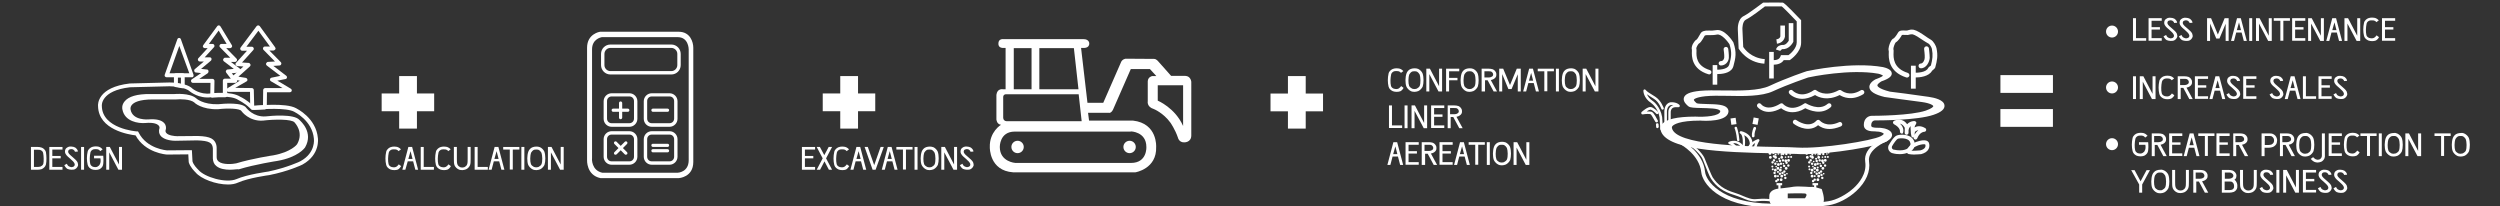 <?xml version="1.0" encoding="utf-8"?>
<!-- Generator: Adobe Illustrator 28.0.0, SVG Export Plug-In . SVG Version: 6.00 Build 0)  -->
<svg version="1.1" id="Layer_2_00000114786628596553204190000003570013042602775205_"
	 xmlns="http://www.w3.org/2000/svg" xmlns:xlink="http://www.w3.org/1999/xlink" x="0px" y="0px" viewBox="0 0 1252 103.2"
	 style="enable-background:new 0 0 1252 103.2;" xml:space="preserve">
<rect x="0" y="0" width="1252" height="103.2" fill="#333333" stroke="none"/>
<style type="text/css">
	.st0{fill:#FFFFFF;}
</style>
<g>
	<g>
		<g>
			<path class="st0" d="M115.1,85c-2.3,0-5-0.4-6.7-1.8c-1.2-0.9-1.7-2.2-1.8-3.8v-4.8c0-0.2,0.1-2.4-1.8-3.3
				c-1.1-0.6-3.1-0.9-6.1-1l-11,0.2c0,0,0,0,0,0c-0.6,0-5.6-0.1-7.4-2.7c-0.5-0.7-1-1.9-0.4-3.7c0-0.2,0-0.8-0.5-1.3
				c-0.6-0.6-2.2-1.6-6.6-1.2c-3.5,0.3-10.4-0.7-11.5-6.8c-0.1-0.4-0.4-2.1,1-3.9c2-2.6,6.4-3.9,13.1-3.8h11.9
				c0.2,0,7.6-0.7,10.9,2.1c0.1,0.1,3.4,3.2,11,3c2.8-0.3,12.4-1.1,14.2,1.9c0.1,0.1,3.5,4.6,9.6,4.2c2.6-0.3,14.3-1.4,17,1.8
				c0.6,0.6,7.1,6.2,2.8,13.7c-0.2,0.3-3.5,5-14,6.8c-0.1,0-11.1,1.7-19.2,4.2l-0.1,0C119.1,84.6,117.3,85,115.1,85z M99.1,68.1
				c3.3,0.1,5.3,0.5,6.7,1.2c2.9,1.5,2.7,4.8,2.7,4.9l0,4.5c0,0.9,0.3,1.6,1,2.2c2.1,1.7,7,1.3,8.8,0.9c7.9-2.4,18.3-4,18.5-4
				c9-1.6,12-5.5,12-5.6c3.5-6.1-1.2-10.7-1.2-10.8l-0.1-0.1c-1.4-1.7-10.1-1.6-15.8-0.9c-6.9,0.5-10.7-4.6-10.8-4.8
				c-0.8-1.3-6.7-1.5-11.8-0.9c-8.1,0.2-11.7-3.2-11.8-3.4c-2.1-1.7-7.2-1.7-9-1.5l-11.4,0c-0.1,0-0.2,0-0.3,0
				c-6.9,0-9.6,1.5-10.6,2.8c-0.9,1.1-0.6,2.1-0.6,2.2l0,0.1c1,5.6,8.9,4.9,8.9,4.9c3.9-0.3,6.5,0.3,7.9,1.8
				c1.2,1.3,0.9,2.7,0.9,2.9l0,0.1c-0.3,0.8-0.3,1.4,0.1,1.9c1,1.4,4.4,1.7,5.5,1.7L99.1,68.1z"/>
		</g>
		<g>
			<path class="st0" d="M114.2,92.4c-6.1,0-13.6-2.8-16.3-6.1c-0.4-0.4-2.7-2.6-3.4-5.1l0-0.2l-0.2-3.7l-10.6,0.1
				c-0.5,0-11-0.8-15.8-9.6c-3.2-0.4-18.6-2.7-18.8-14.7c-0.1-0.9-0.3-9.4,15.9-11.3l19.9-0.5c0,0,0,0,0,0c0.4,0,8.4,0,11.5,3.1l0,0
				c0,0,3.7,3.1,9.1,2.4c0.4-0.1,10.4-1.3,14.9,1.7c0.5,0.2,3.2,1.5,6,4.2l0.1,0.1l0,0c0,0,0.2,0.2,0.6,0.2c1.3-0.1,16-1.7,21.2,1.2
				c0.3,0.2,10,4.8,10.9,15c0,0,1.3,8.2-7.7,13.2c-0.3,0.2-7.1,3.4-16.7,5.3c-0.2,0-10.3,1.4-15.5,3.7
				C117.8,92.1,116.1,92.4,114.2,92.4z M96.4,80.8c0.5,1.8,2.2,3.5,2.8,4.1l0.1,0.1c3,3.7,13.9,6.9,19.1,4.7
				c5.5-2.4,15.6-3.7,16-3.8c9.2-1.9,16.1-5.1,16.1-5.2c7.7-4.2,6.7-11.1,6.7-11.2c-0.8-9.2-9.7-13.4-9.8-13.5
				c-3.9-2.2-15.8-1.4-20.1-1l-0.1,0c-1.2,0-1.9-0.7-2.1-0.9c-2.8-2.7-5.5-3.8-5.5-3.9l-0.2-0.1c-3.8-2.7-13.5-1.4-13.6-1.4
				c-6.3,0.8-10.5-2.8-10.7-2.9c-2.2-2.1-8.1-2.6-10.2-2.6l-19.8,0.5c-14.7,1.7-14.1,9.1-14.1,9.2l0,0.1
				c0.1,11.5,17.3,12.8,17.5,12.8l0.6,0l0.3,0.5c4.1,8.3,14.2,9,14.3,9l12.4-0.1L96.4,80.8z"/>
		</g>
		<g>
			<path class="st0" d="M96.1,38.7H83.4c-0.3,0-0.6-0.2-0.8-0.4c-0.2-0.3-0.2-0.6-0.1-0.9l6.3-17.7c0.1-0.4,0.5-0.7,0.9-0.7
				s0.8,0.3,0.9,0.7l6.3,17.7c0.1,0.3,0.1,0.6-0.1,0.9C96.8,38.6,96.5,38.7,96.1,38.7z M84.9,36.7h9.9L89.8,23L84.9,36.7z"/>
		</g>
		<g>
			<path class="st0" d="M91.5,44.2c-0.1,0-0.1,0-0.2,0l-3.4-0.6c-0.5-0.1-0.8-0.5-0.8-1v-4.9c0-0.5,0.4-1,1-1h3.4c0.5,0,1,0.4,1,1
				v5.5c0,0.3-0.1,0.6-0.4,0.8C92,44.1,91.8,44.2,91.5,44.2z M89.1,41.8l1.5,0.3v-3.3h-1.5V41.8z"/>
		</g>
		<g>
			<path class="st0" d="M106.3,48.9c-0.2,0-0.5-0.1-0.7-0.3c-0.2-0.2-0.3-0.5-0.3-0.7l0.1-6.4h-8.8c-0.4,0-0.8-0.3-0.9-0.7
				c-0.1-0.4,0-0.9,0.4-1.1l4.6-3.1l-2.6-0.3c-0.4,0-0.7-0.3-0.8-0.7c-0.1-0.4,0-0.8,0.3-1l4.5-3.8l-2,0c-0.4,0-0.8-0.2-0.9-0.6
				c-0.2-0.4-0.1-0.8,0.2-1.1l4.6-5l-1.4,0c-0.4,0-0.7-0.2-0.9-0.5c-0.2-0.3-0.1-0.7,0.1-1l7-9.5c0.2-0.3,0.5-0.4,0.8-0.4
				c0.3,0,0.6,0.2,0.8,0.5l5.7,9.4c0.2,0.3,0.2,0.7,0,1s-0.5,0.5-0.9,0.5h-1.9l5.1,5.2c0.3,0.3,0.4,0.7,0.2,1.1
				c-0.2,0.4-0.5,0.6-0.9,0.6h-2.1l4.7,3.5c0.3,0.2,0.5,0.7,0.4,1.1c-0.1,0.4-0.4,0.7-0.8,0.7l-3.8,0.4l2.5,3.2
				c0.2,0.3,0.3,0.7,0.1,1c-0.2,0.3-0.5,0.6-0.9,0.6h-4v6.2c0,0.3-0.1,0.5-0.3,0.7c-0.2,0.2-0.4,0.3-0.7,0.3c0,0,0,0,0,0l-3.1,0
				L106.3,48.9C106.3,48.9,106.3,48.9,106.3,48.9z M99.8,39.5h6.6c0.3,0,0.5,0.1,0.7,0.3s0.3,0.4,0.3,0.7l-0.1,6.3l2.1-0.2l2.2,0
				v-6.2c0-0.5,0.4-1,1-1h3l-2.3-3c-0.2-0.3-0.3-0.7-0.1-1c0.1-0.3,0.4-0.6,0.8-0.6l3.1-0.3l-5-3.8c-0.3-0.3-0.5-0.7-0.3-1.1
				s0.5-0.7,0.9-0.7h2.6l-5.1-5.2c-0.3-0.3-0.4-0.7-0.2-1.1c0.2-0.4,0.5-0.6,0.9-0.6h2.6l-4-6.7l-4.9,6.7l1.8,0
				c0.4,0,0.8,0.2,0.9,0.6c0.2,0.4,0.1,0.8-0.2,1.1l-4.6,5l2.5,0c0.4,0,0.8,0.2,0.9,0.6c0.1,0.4,0,0.8-0.3,1.1l-4.9,4.1l2.9,0.3
				c0.4,0,0.8,0.3,0.8,0.8c0.1,0.4-0.1,0.8-0.4,1.1L99.8,39.5z"/>
		</g>
		<g>
			<path class="st0" d="M126.5,55c-0.4,0-0.8-0.2-0.9-0.6l-0.2-0.5c-0.1-0.1-0.1-0.2-0.1-0.4l-0.1-7.5L114.4,46
				c-0.4,0-0.8-0.3-0.9-0.7c-0.1-0.4,0.1-0.9,0.4-1.1l6.2-3.8l-3.2-0.5c-0.4-0.1-0.7-0.3-0.8-0.7s0-0.8,0.3-1l5.5-4.9l-3-0.2
				c-0.4,0-0.7-0.3-0.9-0.6c-0.1-0.4-0.1-0.8,0.2-1l5.5-6.1l-2.4,0c-0.4,0-0.7-0.2-0.9-0.6s-0.1-0.7,0.1-1l8-10.7
				c0.2-0.2,0.5-0.4,0.8-0.4c0,0,0,0,0,0c0.3,0,0.6,0.2,0.8,0.4l7.7,10.6c0.2,0.3,0.3,0.7,0.1,1c-0.2,0.3-0.5,0.5-0.9,0.6l-2.1,0
				l5.7,5.8c0.3,0.3,0.4,0.7,0.2,1.1c-0.1,0.4-0.5,0.6-0.9,0.6l-3,0.2l6.4,4.9c0.3,0.2,0.5,0.6,0.4,1c-0.1,0.4-0.4,0.7-0.8,0.7
				l-4,0.8l6.7,4c0.4,0.2,0.6,0.7,0.5,1.1c-0.1,0.4-0.5,0.7-1,0.7h-11.4l-0.1,7.6c0,0.5-0.4,0.9-0.9,1L126.5,55
				C126.6,55,126.6,55,126.5,55z M117.8,44l8.3,0.1c0.5,0,1,0.4,1,1l0.2,7.9l4.4-0.2l0.1-7.7c0-0.5,0.5-1,1-1h8.7l-5.8-3.4
				c-0.4-0.2-0.5-0.6-0.5-1c0.1-0.4,0.4-0.7,0.8-0.8l4.4-0.9l-6.8-5.2c-0.3-0.3-0.5-0.7-0.3-1.1s0.5-0.7,0.9-0.7l3.5-0.2L132,25
				c-0.3-0.3-0.4-0.7-0.2-1.1c0.1-0.4,0.5-0.6,0.9-0.6l2.5,0l-5.8-7.9l-6,8l2.7,0c0.4,0,0.7,0.2,0.9,0.6s0.1,0.8-0.2,1.1l-5.6,6.2
				l3.3,0.2c0.4,0,0.7,0.3,0.9,0.7s0,0.8-0.3,1.1l-5.7,5.1l3.7,0.6c0.4,0.1,0.7,0.4,0.8,0.8c0.1,0.4-0.1,0.8-0.5,1L117.8,44z"/>
		</g>
	</g>
	<g>
		<g>
			<path class="st0" d="M300.9,89.2c-0.1,0-0.1,0-0.2,0c-7.1-1.5-6.7-9-6.7-9.1l0-56.2v0c0-7,6.4-8,6.5-8c0,0,0.1,0,0.1,0h39.3
				c5.8,0,7.3,5.2,7.3,8v57.2c0,7.7-7.2,8.1-7.3,8.1L300.9,89.2z M301.6,86.5h37.8c0.2,0,5.5-0.3,5.5-6.3V24.7
				c0-0.2-0.1-6.1-5.5-6.1h-38c-0.5,0.1-4.9,1-4.9,6.1v54.6C296.4,79.6,296.2,85.3,301.6,86.5z"/>
		</g>
		<g>
			<path class="st0" d="M336.2,37.3h-30.5c-2.6,0-4.7-2.1-4.7-4.7v-5.6c0-2.6,2.1-4.7,4.7-4.7h30.5c2.6,0,4.7,2.1,4.7,4.7v5.6
				C340.9,35.2,338.8,37.3,336.2,37.3z M305.7,24c-1.7,0-3,1.4-3,3v5.6c0,1.7,1.4,3,3,3h30.5c1.7,0,3-1.4,3-3v-5.6c0-1.7-1.4-3-3-3
				H305.7z"/>
		</g>
		<g>
			<path class="st0" d="M315.2,63.5h-8.9c-2.2,0-4-1.8-4-4v-8.8c0-2.2,1.8-4,4-4h8.9c2.2,0,4,1.8,4,4v8.8
				C319.2,61.7,317.4,63.5,315.2,63.5z M306.3,48.3c-1.3,0-2.3,1-2.3,2.3v8.8c0,1.3,1,2.3,2.3,2.3h8.9c1.3,0,2.3-1,2.3-2.3v-8.8
				c0-1.3-1-2.3-2.3-2.3H306.3z"/>
		</g>
		<g>
			<path class="st0" d="M335.3,63.5h-8.9c-2.2,0-4-1.8-4-4v-8.8c0-2.2,1.8-4,4-4h8.9c2.2,0,4,1.8,4,4v8.8
				C339.3,61.7,337.5,63.5,335.3,63.5z M326.4,48.3c-1.3,0-2.3,1-2.3,2.3v8.8c0,1.3,1,2.3,2.3,2.3h8.9c1.3,0,2.3-1,2.3-2.3v-8.8
				c0-1.3-1-2.3-2.3-2.3H326.4z"/>
		</g>
		<g>
			<path class="st0" d="M315.2,82.5h-8.9c-2.2,0-4-1.8-4-4v-8.8c0-2.2,1.8-4,4-4h8.9c2.2,0,4,1.8,4,4v8.8
				C319.2,80.7,317.4,82.5,315.2,82.5z M306.3,67.4c-1.3,0-2.3,1-2.3,2.3v8.8c0,1.3,1,2.3,2.3,2.3h8.9c1.3,0,2.3-1,2.3-2.3v-8.8
				c0-1.3-1-2.3-2.3-2.3H306.3z"/>
		</g>
		<g>
			<path class="st0" d="M335.3,82.5h-8.9c-2.2,0-4-1.8-4-4v-8.8c0-2.2,1.8-4,4-4h8.9c2.2,0,4,1.8,4,4v8.8
				C339.3,80.7,337.5,82.5,335.3,82.5z M326.4,67.4c-1.3,0-2.3,1-2.3,2.3v8.8c0,1.3,1,2.3,2.3,2.3h8.9c1.3,0,2.3-1,2.3-2.3v-8.8
				c0-1.3-1-2.3-2.3-2.3H326.4z"/>
		</g>
		<g>
			<path class="st0" d="M334.3,76.3H327c-0.4,0-0.8-0.3-0.8-0.8s0.3-0.8,0.8-0.8h7.3c0.4,0,0.8,0.3,0.8,0.8S334.7,76.3,334.3,76.3z"
				/>
		</g>
		<g>
			<path class="st0" d="M334.3,73.6H327c-0.4,0-0.8-0.3-0.8-0.8s0.3-0.8,0.8-0.8h7.3c0.4,0,0.8,0.3,0.8,0.8S334.7,73.6,334.3,73.6z"
				/>
		</g>
		<g>
			<path class="st0" d="M334.3,56H327c-0.4,0-0.8-0.3-0.8-0.8s0.3-0.8,0.8-0.8h7.3c0.4,0,0.8,0.3,0.8,0.8S334.7,56,334.3,56z"/>
		</g>
		<g>
			<g>
				<path class="st0" d="M308.2,77.5c-0.2,0-0.4-0.1-0.5-0.2c-0.3-0.3-0.3-0.8,0-1.1l5.2-5.2c0.3-0.3,0.8-0.3,1.1,0
					c0.3,0.3,0.3,0.8,0,1.1l-5.2,5.2C308.6,77.4,308.4,77.5,308.2,77.5z"/>
			</g>
			<g>
				<path class="st0" d="M313.4,77.5c-0.2,0-0.4-0.1-0.5-0.2l-5.2-5.2c-0.3-0.3-0.3-0.8,0-1.1c0.3-0.3,0.8-0.3,1.1,0l5.2,5.2
					c0.3,0.3,0.3,0.8,0,1.1C313.7,77.4,313.5,77.5,313.4,77.5z"/>
			</g>
		</g>
		<g>
			<g>
				<path class="st0" d="M314.4,56h-7.3c-0.4,0-0.8-0.3-0.8-0.8s0.3-0.8,0.8-0.8h7.3c0.4,0,0.8,0.3,0.8,0.8S314.8,56,314.4,56z"/>
			</g>
			<g>
				<path class="st0" d="M310.8,59.7c-0.4,0-0.8-0.3-0.8-0.8v-7.3c0-0.4,0.3-0.8,0.8-0.8c0.4,0,0.8,0.3,0.8,0.8V59
					C311.5,59.4,311.2,59.7,310.8,59.7z"/>
			</g>
		</g>
	</g>
	<g>
		<g>
			<circle class="st0" cx="565.7" cy="73.6" r="3.1"/>
			<circle class="st0" cx="509.6" cy="73.6" r="3.1"/>
		</g>
		<path class="st0" d="M593.6,38h-7.1l-6.4-7.2c0,0-0.9-1.2-2-1.3l-14.4-0.1c0,0-1.8,0.2-2.4,2l-8.8,20.1h-7.9L541.4,24h1.1
			c0,0,3.1,0.3,3-2.3c0,0,0-2.1-2.9-2.1h-40c0,0-2.7-0.4-2.6,2.3c0,0-0.2,1.9,2,2.1l1.6,0v20.7h-1.3c0,0-2.9-0.6-3.3,2.8v12.3
			c0,0,0.1,2.4,2.3,2.7c0,0-5.9,3.5-5.6,11.3c0,0-0.3,11.7,11.7,12.5h61.2c0,0,10.8-1.7,10.4-12.7c0,0,0.8-11.8-11.6-13.2h-22
			l-0.5-3.9h10.4c0,0,1.4,0.5,2.5-2.5l8.5-19.4h9.6l3.2,3.5h-2.1c0,0-2.1,0.4-2.2,2.6v10c0,0-0.6,2.8,3,3.9c0,0,4.8,1.9,8.4,6.9
			c0,0,2.3,3.3,3.7,7.4c0,0,0.5,2.5,3.2,2.4c0,0,3.5,0.1,3.5-3.5V41C596.6,41,596.4,38.1,593.6,38z M520.4,24.1h17.4l2.3,20.6h-19.6
			V24.1z M507.7,24.1h8.9v20.6h-8.9V24.1z M503.7,47.2h36.5l1.5,13.5h-37.6c-0.9,0-1.7-0.7-1.7-1.7V48.5
			C502.4,47.8,503,47.2,503.7,47.2z M566.3,65.8c0,0,7.8,0.1,7.8,7.8c0,0,0.5,8-7.7,8h-57.9c0,0-7.8-0.5-7.8-8c0,0-0.2-7.7,7.5-7.7
			H566.3z M592.5,63.1c-4-9.1-12.7-12.7-12.7-12.7v-7.7h12.7V63.1z"/>
	</g>
	<g>
		<g>
			<path class="st0" d="M903.3,77.2c-1.2,0-2.4,0-3.5-0.1c-2.3-0.1-6-0.2-10.2-0.3c-28.2-0.5-55.9-1.8-58-11.8
				c-0.1-0.4-0.3-1.4,0.6-2.6c1.9-2.7,7.6-4,16.9-4c4.9,0.3,12.1-0.3,12.4-2.6c0-0.2,0-0.3-0.1-0.4c-1-1.2-5.9-1.2-9.1-1.3
				c-3.8-0.1-5.8-0.1-6.8-0.9c-0.7-0.6-2.8-2.3-2.2-4.3c0.6-1.8,3-2.9,8-3.4c3.3-0.3,7.5-0.3,11.9-0.2c8.2,0.1,17.6,0.2,23-2.3
				c8.5-4,18.7-7.4,18.8-7.4l0.1,0c0.9-0.2,22.3-4.8,37.9-2c1.3,0.3,4.3,1.1,4.4,3.1c0.1,1.5-1.5,2.8-5.1,4
				c-0.9,0.5-2.2,1.5-2.1,2.1c0,0.2,0.3,1.6,6.3,3.1c1,0.1,12.8,1.6,19.4,2.6c2.8,0.4,7.7,1.5,7.9,4.3c0.2,1.8-1.6,3.4-5.5,4.7
				c-8.1,2.8-27.1,2.8-29.3,2.8c0,0-1.9,0-1.9,2.5c0,0.9,0.8,1.2,3.7,1.2c0.6,0,1.1,0,1.6,0.1c1.3,0.1,4.7,0.9,5.1,3
				c0.3,1.3-0.6,2.6-2.7,3.7C940.6,73.2,917.3,77.2,903.3,77.2z M837.3,64.1c1.7,8.6,36.4,9.2,53,9.5c4.2,0.1,7.5,0.1,9.8,0.3
				c12,0.7,37.5-3.4,41.8-5.7c1.4-0.7,1.5-1.2,1.5-1.2c-0.1-0.3-1.4-1-2.9-1.1c-0.4,0-0.9,0-1.4-0.1c-2.1,0-5.7-0.1-5.7-3.3
				c0-3.3,2.4-4.5,3.9-4.5c2,0,19.7-0.1,27.1-2.6c3.2-1.1,3.8-2,3.8-2.2c0-0.4-1.4-1.5-5.7-2.1c-6.5-0.9-18.4-2.4-18.5-2.5l-0.1,0
				c-5-1.2-7.5-2.8-7.7-4.8c-0.3-2.4,2.9-4,3.3-4.2l0.1,0c2.5-0.9,3.2-1.5,3.4-1.7c-0.3-0.3-1.4-0.8-2.4-1
				c-14-2.5-33.9,1.6-35.1,1.9c-0.8,0.3-10,3.4-17.6,6.9c-5.6,2.6-14.7,2.5-22.8,2.3c-4.2-0.1-8.1-0.1-11.1,0.2
				c-5.3,0.6-5.7,1.7-5.7,1.7c-0.1,0.2,0.2,0.8,1.4,1.8c0.5,0.3,3.1,0.3,5.1,0.4c5.1,0.1,8.8,0.3,10.2,2c0.5,0.6,0.7,1.3,0.6,2
				c-0.7,4.9-11.8,4.5-14,4.3c-10.7,0-13.4,2-14.1,2.8C837.2,63.7,837.3,64,837.3,64.1L837.3,64.1L837.3,64.1z"/>
		</g>
		<g>
			<path class="st0" d="M902.5,49.5c-4,0-6.4-2.5-6.4-2.6c-0.4-0.5-0.4-1.2,0.1-1.6c0.5-0.4,1.2-0.4,1.6,0.1
				c0.2,0.2,4.1,4.2,10.5-0.2c0.4-0.3,1-0.3,1.4,0.1c0.2,0.1,4.3,3.6,11.1-0.1c0.4-0.2,0.9-0.2,1.3,0.1c0.2,0.1,4.1,3.4,9.8-0.1
				c0.5-0.3,1.2-0.2,1.6,0.4c0.3,0.5,0.2,1.2-0.4,1.6c-5.8,3.5-10.2,1.4-11.8,0.4c-6.2,3.1-10.6,1.1-12.3,0
				C906.4,49,904.3,49.5,902.5,49.5z"/>
		</g>
		<g>
			<path class="st0" d="M897.7,56.2c-2.8,0-4.7-1.2-5.7-2c-8.1,4.5-11.9-0.7-11.9-0.7c-0.4-0.5-0.2-1.2,0.3-1.6
				c0.5-0.4,1.2-0.2,1.6,0.3c0.1,0.2,3,3.8,9.6-0.3c0.5-0.3,1.1-0.2,1.4,0.2c0.2,0.2,3.9,4.3,10.5-0.2c0.4-0.3,0.9-0.3,1.2,0
				c0.1,0,6.3,3.9,10.6,0.1c0.5-0.4,1.2-0.4,1.6,0.1c0.4,0.5,0.4,1.2-0.1,1.6c-4.7,4.1-10.7,1.5-12.7,0.5
				C901.7,55.7,899.5,56.2,897.7,56.2z"/>
		</g>
		<g>
			<path class="st0" d="M916.2,64.6c-2.8,0-4.7-1.1-5.7-1.9c-4.1,3.5-9.7,1.2-12.2-0.7c-0.5-0.4-0.6-1.1-0.2-1.6
				c0.4-0.5,1.1-0.6,1.6-0.2l0,0c0.3,0.2,6.2,4.4,10,0.2c0.2-0.2,0.5-0.4,0.9-0.4c0.3,0,0.6,0.2,0.8,0.4c0.1,0.1,3.2,3.7,9.6,0.8
				c0.6-0.3,1.2,0,1.5,0.6c0.3,0.6,0,1.2-0.6,1.5C919.7,64.2,917.8,64.6,916.2,64.6z"/>
		</g>
		<g>
			<g>
				<rect x="857.7" y="32.6" class="st0" width="2.3" height="9.8"/>
			</g>
			<g>
				<path class="st0" d="M860,37.1c-0.5,0-0.8,0-1,0c-0.6,0-1.1-0.6-1-1.2c0-0.6,0.6-1.1,1.2-1c1.5,0.1,5.7-0.1,6.6-2.1
					c0.1-0.1,0.1-0.3,0.2-0.4c1-3.7,1.5-6,0.1-10.3c-1-1.5-4-5.2-6.2-4.8c-1.4,0.3-2.8,0.3-4.2,0.3c-1.4-0.1-2,0.2-2,0.3
					c-1.7,3.1-2.4,3.7-2.9,3.9c-0.4,0.3-1.3,1.9-1.3,2.4c0.1,0.4,0.1,0.8,0.1,1.5c-0.1,2.4-0.2,7.3,6.7,9.4c0.6,0.2,0.9,0.8,0.7,1.4
					c-0.2,0.6-0.8,0.9-1.4,0.7c-8.6-2.6-8.4-9.2-8.3-11.6c0-0.2,0-0.5,0-0.7c-0.2-0.6-0.1-1.5,0.3-2.5c0.4-0.8,1.3-2.3,2.2-2.7
					c0.1-0.1,0.6-0.7,1.8-2.9c0.6-1.1,2-1.6,4.1-1.5c1.2,0.1,2.5,0,3.7-0.2c4.2-0.8,8.2,5.3,8.6,6c0,0.1,0.1,0.2,0.1,0.2
					c1.7,5,1.1,7.7,0,11.8c-0.1,0.3-0.2,0.6-0.3,0.8C866.4,36.8,862,37.1,860,37.1z M847.3,24.9C847.3,24.9,847.3,24.9,847.3,24.9
					C847.3,24.9,847.3,24.9,847.3,24.9z M847.3,24.9L847.3,24.9L847.3,24.9z M849.8,19.6L849.8,19.6L849.8,19.6z M850,19.5
					C850,19.5,850,19.5,850,19.5C850,19.5,850,19.5,850,19.5z"/>
			</g>
			<g>
				<path class="st0" d="M861.8,32.8c-0.6,0-1.1-0.5-1.1-1.1s0.5-1.1,1.1-1.1c1.2,0,1.6-1.1,1.7-1.8c0.1-1.4-0.3-4-0.3-4
					c-0.1-0.6,0.3-1.2,1-1.3c0.6-0.1,1.2,0.3,1.3,1c0,0.1,0.4,2.8,0.3,4.5C865.7,30.8,864.2,32.8,861.8,32.8z"/>
			</g>
		</g>
		<g>
			<path class="st0" d="M888.3,32.4c-0.4,0-0.7,0-1-0.1l0.3-2.2c0.1,0,3.2,0.4,4-1.7l0.3-0.8h3.8c1-0.7,4.1-3.4,4.1-6.4V10.7
				c-3.1-3.3-6.6-6.8-7.5-7.5c-0.9,0-4.8,0-8.4,0c-1.4,1.1-7,5.4-9.5,6.6c-1.9,0.9-1.8,4.6-1.8,4.7l0.4,9c0.7,1.1,4,5.6,10.8,6.1
				l-0.2,2.3c-8.8-0.6-12.6-7.2-12.8-7.4l-0.1-0.2l-0.4-9.5c0-0.2-0.3-5.2,3-6.8c2.5-1.2,9.3-6.5,9.4-6.5l0.3-0.2l0.4,0
				c3.2,0,8.8-0.1,9.4,0c0.4,0.1,1,0.2,8.9,8.5l0.3,0.3v11.3c0,4.7-5.1,8.3-5.4,8.5l-0.3,0.2h-3C892.3,31.8,890,32.4,888.3,32.4z
				 M892.2,3.1L892.2,3.1L892.2,3.1z"/>
		</g>
		<g>
			<rect x="886" y="26" class="st0" width="2.3" height="13.3"/>
		</g>
		<g>
			<path class="st0" d="M889.9,21.9l-0.3-2.2c1.7-0.2,2-1.3,2-1.5v-5.4h2.3l0,5.6C893.7,19.4,892.8,21.5,889.9,21.9z"/>
		</g>
		<g>
			<path class="st0" d="M891.6,25.5l-2.2-0.7c0.6-1.9,2.4-2.3,3.3-2.3c1.6,0.2,2.7-1.5,3.1-2.1v-8.8h2.3v9.3l-0.1,0.2
				c-0.1,0.2-2,3.8-5.4,3.5C892.4,24.8,891.8,24.9,891.6,25.5z"/>
		</g>
		<g>
			<g>
				<rect x="957" y="32.9" class="st0" width="2.4" height="11.5"/>
			</g>
			<g>
				<path class="st0" d="M959.3,38.8c-0.5,0-0.8,0-0.9,0c-0.7,0-1.2-0.6-1.1-1.3c0-0.7,0.6-1.2,1.3-1.1c1.6,0.1,6-0.1,7-2.3
					c0.2-0.4,0.5-0.6,1-1c0.1-0.1,0.3-0.2,0.4-0.3c0.8-3.2,1.1-5.1,0.5-8.3c-0.1-0.7-1.1-2.3-1.6-2.6c-0.5-0.3-1.1-0.6-1.7-1
					c-0.4-0.3-0.9-0.6-1.4-0.9c-1.6-1.1-3.7-2.5-4.9-2.8c-0.6-0.1-1,0-1.5,0.1c-0.4,0.1-1,0.3-1.6,0.2c-0.2,0-0.4,0-0.7,0
					c-0.5,0-1.3-0.1-1.6,0c-0.5,1-2,3.2-3.1,3.7c-0.5,0.5-1.3,2.8-1.2,3.5c0.2,0.3,0.1,0.8,0.1,1.6c-0.1,2.6-0.2,7.9,7.1,10.2
					c0.6,0.2,1,0.9,0.8,1.5c-0.2,0.6-0.9,1-1.5,0.8c-9.1-2.9-8.9-9.9-8.8-12.5c0-0.3,0-0.6,0-0.7c-0.5-1.4,0.5-3.7,0.7-4.2
					c0.7-1.6,1.3-2,1.8-2.2c0.4-0.3,1.4-1.5,2.1-2.8c0.7-1.3,2.3-1.2,3.8-1.1c0.2,0,0.4,0,0.6,0c0.3,0,0.5-0.1,0.8-0.2
					c0.6-0.2,1.4-0.4,2.7-0.2c1.7,0.4,3.8,1.8,5.7,3.1c0.5,0.3,0.9,0.6,1.3,0.9c0.6,0.4,1.1,0.7,1.6,1c1.4,0.8,2.6,3.2,2.8,4.2
					c0.8,3.9,0.3,6.2-0.6,9.6c-0.1,0.5-0.6,0.8-1.2,1.4c-0.1,0.1-0.3,0.2-0.4,0.3C966,38.4,961.3,38.8,959.3,38.8z M967,33
					C967,33,967,33,967,33C967,33,967,33,967,33z M949.4,21.3C949.4,21.3,949.4,21.3,949.4,21.3C949.4,21.3,949.4,21.3,949.4,21.3z
					 M949.6,21.2"/>
			</g>
			<g>
				<path class="st0" d="M962,34.2c-0.7,0-1.2-0.5-1.2-1.2s0.5-1.2,1.2-1.2c1,0,1.9-1.7,1.9-2.8c0.1-1.5-0.3-4.3-0.3-4.4
					c-0.1-0.7,0.4-1.3,1-1.4c0.7-0.1,1.3,0.4,1.4,1c0,0.1,0.4,3.1,0.4,4.8C966.3,30.9,964.8,34.2,962,34.2z"/>
			</g>
		</g>
		<g>
			<g>
				<path class="st0" d="M834.1,62.7c-0.4,0-0.6-0.3-0.6-0.6v-6.6c0.2-3.3,2.3-4.3,3.4-4.3c2.8-0.1,4.2,1.3,4.2,1.4
					c0.2,0.2,0.2,0.5,0.1,0.7c-0.1,0.2-0.3,0.4-0.6,0.4h-1.8c-2.2,0.2-2.1,2.4-2.1,2.7l0,5.2c0,0.4-0.3,0.6-0.6,0.6
					s-0.6-0.3-0.6-0.6v-5.1c-0.1-1.1,0.3-3.2,2.5-3.9c-0.3,0-0.7-0.1-1,0c-0.2,0-2,0.2-2.2,3l0,6.6
					C834.7,62.4,834.4,62.7,834.1,62.7z"/>
			</g>
			<g>
				<path class="st0" d="M832.1,65.2c-0.3,0-0.6-0.3-0.6-0.6l-0.4-5.8c-0.8-4.9-4.2-7.2-4.2-7.2c-3.9-2.6-3.9-6-3.9-6.2
					c0-0.3,0.2-0.5,0.4-0.6c0.3-0.1,0.5,0,0.7,0.2c0.6,0.8,2,1.7,4.8,3.4c3,1.9,4.2,5.6,4.3,5.7c0.1,0.3-0.1,0.7-0.4,0.8
					c-0.3,0.1-0.7-0.1-0.8-0.4c0,0-1.1-3.4-3.7-5c-1.6-1-2.7-1.7-3.5-2.3c0.4,1,1.2,2.2,2.8,3.3c0.2,0.1,3.8,2.6,4.8,8.1l0.4,5.8
					C832.8,64.9,832.5,65.2,832.1,65.2C832.2,65.2,832.1,65.2,832.1,65.2z"/>
			</g>
			<g>
				<path class="st0" d="M829.6,61.3c-0.2,0-0.4-0.1-0.6-0.3c-1-1.6-1.9-3.5-2.4-3.8c-0.5-0.2-2.4-0.2-3.9,0.1
					c-0.3,0-0.6-0.1-0.7-0.4c-0.1-0.3-0.1-0.6,0.1-0.8c0.7-0.6,3.1-2.7,4.6-2.5c1.5,0.2,3.5,2.3,3.7,2.5c0.2,0.3,0.2,0.7,0,0.9
					c-0.3,0.2-0.7,0.2-0.9,0c-0.7-0.8-2.2-2-2.9-2.1c-0.3,0-1.1,0.3-1.9,0.9c0.9,0,1.9,0,2.5,0.2c1.1,0.5,2.5,3.4,3,4.3
					c0.2,0.3,0.1,0.7-0.2,0.9C829.8,61.2,829.7,61.3,829.6,61.3z"/>
			</g>
			<g>
				<path class="st0" d="M830,64.2c-0.3,0-0.6-0.3-0.6-0.6l-0.1-1.2c0-0.4,0.2-0.7,0.6-0.7c0.3,0,0.7,0.2,0.7,0.6l0.1,1.2
					C830.7,63.8,830.4,64.1,830,64.2C830,64.2,830,64.2,830,64.2z"/>
			</g>
		</g>
		<g>
			<path class="st0" d="M900.7,104.1c-1.7,0-3.7,0-6.1-0.1c-2.1,0-4.5-0.1-7.5-0.1c-27.3-0.3-34.6-12.8-35.1-17.6
				c-0.9-8.8-10.1-13.8-10.2-13.9c-0.5-0.3-0.6-0.8-0.4-1.3c0.3-0.5,0.8-0.6,1.3-0.4c0.4,0.2,10.2,5.6,11.2,15.4
				c0.4,4,7.4,15.6,33.2,15.9c3,0,5.4,0.1,7.5,0.1c8.7,0.2,11.1,0.2,20.9-1.3c4.1-0.6,9.2-3.3,12.9-6.7c2.5-2.3,6.6-7.1,5.7-13.1
				c-1.2-7.7,9.6-11.9,10-12.1c0.5-0.2,1.1,0.1,1.3,0.6c0.2,0.5-0.1,1.1-0.6,1.3c-0.1,0-9.7,3.9-8.8,10c0.8,5.1-1.5,10.3-6.3,14.8
				c-3.9,3.7-9.4,6.5-13.9,7.2C908.6,103.8,905.3,104.1,900.7,104.1z"/>
		</g>
		<path class="st0" d="M912.4,94.9l-0.1-0.2l-0.2-0.1c-0.4-0.1-3.6-1.2-4.9-1c-0.4,0.1-1.7,0-3-0.1c-2.1-0.1-4.6-0.2-5.9,0
			c-2.1,0.4-7.9,1-7.9,1l0,0c-0.2,0-4.1,0.5-4.3,3.3c-0.1,1.5-0.4,4.9,2.4,5.2c0.7,0.1,2.7,0.1,5,0.1c4.6,0,10.5-0.1,10.8-0.1
			c1.4,0.1,8.3,0.5,9-2C913.8,98.7,912.4,95.1,912.4,94.9z M903.9,99.3h-8.6v-2.4c0,0,6.8-0.2,8.6,0
			C905.7,97.1,903.9,99.3,903.9,99.3z"/>
		<g>
			<path class="st0" d="M878.9,100.9c-2.3,0-4.4-0.9-6.5-1.8c-1.2-0.5-2.5-1-3.8-1.4c-5.6-1.7-9.1-4.1-11.8-8.3
				c-0.7-1-2.2-4.9-3.6-8.4c-0.3-0.8-0.5-1.3-0.6-1.5c-0.9-2-5-6.2-8-7.4c-0.8-0.3-1.5-0.4-2-0.1l-0.5-1c0.8-0.4,1.7-0.3,2.9,0.1
				c3.3,1.2,7.6,5.7,8.6,8c0.1,0.2,0.3,0.7,0.6,1.5c0.9,2.3,2.9,7.2,3.5,8.2c2.6,3.9,5.8,6.2,11.2,7.8c1.4,0.4,2.7,1,3.9,1.5
				c2.4,1,4.5,1.9,6.9,1.6c3.8-0.4,6.7,0,6.8,0l-0.2,1.1c0,0-2.9-0.4-6.6,0C879.5,100.9,879.2,100.9,878.9,100.9z"/>
		</g>
		<g>
			<g>
				<rect x="889.7" y="91.7" class="st0" width="2.8" height="1.1"/>
			</g>
			<g>
				<rect x="890.6" y="92.3" class="st0" width="1.1" height="2.8"/>
			</g>
		</g>
		<g>
			<g>
				<rect x="907.7" y="91.7" class="st0" width="2.8" height="1.1"/>
			</g>
			<g>
				<rect x="908.5" y="92.3" class="st0" width="1.1" height="2"/>
			</g>
		</g>
		<g>
			<g>
				<circle class="st0" cx="908.8" cy="90" r="0.6"/>
			</g>
			<g>
				<circle class="st0" cx="910.4" cy="90" r="0.7"/>
			</g>
			<g>
				<circle class="st0" cx="906.6" cy="76.5" r="0.6"/>
			</g>
			<g>
				<circle class="st0" cx="906.1" cy="81.3" r="0.6"/>
			</g>
			<g>
				<circle class="st0" cx="913.1" cy="81.5" r="0.6"/>
			</g>
			<g>
				<circle class="st0" cx="908.8" cy="88.2" r="0.5"/>
			</g>
			<g>
				<circle class="st0" cx="908.8" cy="86.1" r="0.5"/>
			</g>
			<g>
				<circle class="st0" cx="910.3" cy="83.9" r="0.5"/>
			</g>
			<g>
				<circle class="st0" cx="907.6" cy="77.5" r="0.5"/>
			</g>
			<g>
				<circle class="st0" cx="906.2" cy="84.8" r="0.5"/>
			</g>
			<g>
				<circle class="st0" cx="914.1" cy="78.6" r="0.5"/>
			</g>
			<g>
				<circle class="st0" cx="915.4" cy="78.6" r="0.5"/>
			</g>
			<g>
				<circle class="st0" cx="912.9" cy="84.3" r="0.7"/>
			</g>
			<g>
				<circle class="st0" cx="904.8" cy="76.8" r="0.7"/>
			</g>
			<g>
				<circle class="st0" cx="912.2" cy="76.1" r="0.7"/>
			</g>
			<g>
				<circle class="st0" cx="911.1" cy="86.6" r="0.6"/>
			</g>
			<g>
				<circle class="st0" cx="911.3" cy="80.3" r="0.6"/>
			</g>
			<g>
				<circle class="st0" cx="907.1" cy="86.6" r="0.6"/>
			</g>
			<g>
				<circle class="st0" cx="912.6" cy="89.1" r="0.6"/>
			</g>
			<g>
				<circle class="st0" cx="912.7" cy="78.7" r="0.4"/>
			</g>
			<g>
				<circle class="st0" cx="908.3" cy="80.9" r="0.4"/>
			</g>
			<g>
				<circle class="st0" cx="907.9" cy="83.4" r="0.4"/>
			</g>
			<g>
				<circle class="st0" cx="910.5" cy="77.5" r="0.4"/>
			</g>
			<g>
				<circle class="st0" cx="911.5" cy="82" r="0.4"/>
			</g>
			<g>
				<circle class="st0" cx="913.3" cy="87" r="0.4"/>
			</g>
			<g>
				<circle class="st0" cx="909.1" cy="77.1" r="0.4"/>
			</g>
			<g>
				<circle class="st0" cx="915.4" cy="75.4" r="0.4"/>
			</g>
			<g>
				<circle class="st0" cx="914.1" cy="76.1" r="0.4"/>
			</g>
			<g>
				<circle class="st0" cx="915.8" cy="76.5" r="0.4"/>
			</g>
			<g>
				<circle class="st0" cx="914.9" cy="77.1" r="0.4"/>
			</g>
			<g>
				<circle class="st0" cx="905.1" cy="78.8" r="0.7"/>
			</g>
			<g>
				<circle class="st0" cx="914.1" cy="80.3" r="0.7"/>
			</g>
			<g>
				<circle class="st0" cx="910.8" cy="78.8" r="0.7"/>
			</g>
			<g>
				<circle class="st0" cx="909.1" cy="82.4" r="0.7"/>
			</g>
			<g>
				<circle class="st0" cx="908.8" cy="84.3" r="0.7"/>
			</g>
			<g>
				<circle class="st0" cx="907.7" cy="78.8" r="0.7"/>
			</g>
			<g>
				<circle class="st0" cx="910.8" cy="88.2" r="0.7"/>
			</g>
			<g>
				<circle class="st0" cx="912.7" cy="80.5" r="0.7"/>
			</g>
			<g>
				<circle class="st0" cx="909.5" cy="79.5" r="0.5"/>
			</g>
			<g>
				<circle class="st0" cx="906" cy="83.4" r="0.5"/>
			</g>
			<g>
				<circle class="st0" cx="907.5" cy="85.2" r="0.7"/>
			</g>
			<g>
				<circle class="st0" cx="907.5" cy="88.2" r="0.7"/>
			</g>
			<g>
				<circle class="st0" cx="910.1" cy="85.2" r="0.7"/>
			</g>
			<g>
				<circle class="st0" cx="914" cy="82.9" r="0.6"/>
			</g>
			<g>
				<circle class="st0" cx="910.7" cy="76.5" r="0.6"/>
			</g>
			<g>
				<circle class="st0" cx="912.2" cy="87.6" r="0.6"/>
			</g>
			<g>
				<circle class="st0" cx="912" cy="85.9" r="0.6"/>
			</g>
			<g>
				<circle class="st0" cx="911.9" cy="83.1" r="0.6"/>
			</g>
			<g>
				<circle class="st0" cx="909.8" cy="80.6" r="0.6"/>
			</g>
			<g>
				<circle class="st0" cx="908" cy="90.7" r="0.6"/>
			</g>
			<g>
				<circle class="st0" cx="909.8" cy="87" r="0.6"/>
			</g>
			<g>
				<circle class="st0" cx="913.1" cy="77.1" r="0.6"/>
			</g>
			<g>
				<circle class="st0" cx="906.8" cy="80.3" r="0.6"/>
			</g>
			<g>
				<circle class="st0" cx="906.8" cy="78.3" r="0.6"/>
			</g>
			<g>
				<circle class="st0" cx="911.4" cy="77.1" r="0.6"/>
			</g>
			<g>
				<circle class="st0" cx="910.3" cy="82" r="0.6"/>
			</g>
			<g>
				<circle class="st0" cx="907.5" cy="82" r="0.6"/>
			</g>
		</g>
		<g>
			<g>
				<circle class="st0" cx="890.4" cy="90" r="0.6"/>
			</g>
			<g>
				<circle class="st0" cx="892" cy="90" r="0.7"/>
			</g>
			<g>
				<circle class="st0" cx="888.1" cy="76.5" r="0.6"/>
			</g>
			<g>
				<circle class="st0" cx="887.7" cy="81.3" r="0.6"/>
			</g>
			<g>
				<circle class="st0" cx="894.7" cy="81.5" r="0.6"/>
			</g>
			<g>
				<circle class="st0" cx="890.4" cy="88.2" r="0.5"/>
			</g>
			<g>
				<circle class="st0" cx="890.4" cy="86.1" r="0.5"/>
			</g>
			<g>
				<circle class="st0" cx="891.9" cy="83.9" r="0.5"/>
			</g>
			<g>
				<circle class="st0" cx="889.2" cy="77.5" r="0.5"/>
			</g>
			<g>
				<circle class="st0" cx="887.8" cy="84.8" r="0.5"/>
			</g>
			<g>
				<circle class="st0" cx="895.7" cy="78.6" r="0.5"/>
			</g>
			<g>
				<circle class="st0" cx="897" cy="78.6" r="0.5"/>
			</g>
			<g>
				<circle class="st0" cx="894.5" cy="84.3" r="0.7"/>
			</g>
			<g>
				<circle class="st0" cx="886.4" cy="76.8" r="0.7"/>
			</g>
			<g>
				<circle class="st0" cx="893.8" cy="76.1" r="0.7"/>
			</g>
			<g>
				<circle class="st0" cx="892.7" cy="86.6" r="0.6"/>
			</g>
			<g>
				<circle class="st0" cx="892.9" cy="80.3" r="0.6"/>
			</g>
			<g>
				<circle class="st0" cx="888.7" cy="86.6" r="0.6"/>
			</g>
			<g>
				<circle class="st0" cx="894.1" cy="89.1" r="0.6"/>
			</g>
			<g>
				<circle class="st0" cx="894.2" cy="78.7" r="0.4"/>
			</g>
			<g>
				<circle class="st0" cx="889.9" cy="80.9" r="0.4"/>
			</g>
			<g>
				<circle class="st0" cx="889.5" cy="83.4" r="0.4"/>
			</g>
			<g>
				<circle class="st0" cx="892.1" cy="77.5" r="0.4"/>
			</g>
			<g>
				<circle class="st0" cx="893.1" cy="82" r="0.4"/>
			</g>
			<g>
				<circle class="st0" cx="894.9" cy="87" r="0.4"/>
			</g>
			<g>
				<circle class="st0" cx="890.6" cy="77.1" r="0.4"/>
			</g>
			<g>
				<circle class="st0" cx="897" cy="75.4" r="0.4"/>
			</g>
			<g>
				<circle class="st0" cx="895.7" cy="76.1" r="0.4"/>
			</g>
			<g>
				<circle class="st0" cx="897.4" cy="76.5" r="0.4"/>
			</g>
			<g>
				<circle class="st0" cx="896.5" cy="77.1" r="0.4"/>
			</g>
			<g>
				<circle class="st0" cx="886.6" cy="78.8" r="0.7"/>
			</g>
			<g>
				<circle class="st0" cx="895.7" cy="80.3" r="0.7"/>
			</g>
			<g>
				<circle class="st0" cx="892.3" cy="78.8" r="0.7"/>
			</g>
			<g>
				<circle class="st0" cx="890.6" cy="82.4" r="0.7"/>
			</g>
			<g>
				<circle class="st0" cx="890.4" cy="84.3" r="0.7"/>
			</g>
			<g>
				<circle class="st0" cx="889.2" cy="78.8" r="0.7"/>
			</g>
			<g>
				<circle class="st0" cx="892.3" cy="88.2" r="0.7"/>
			</g>
			<g>
				<circle class="st0" cx="894.3" cy="80.5" r="0.7"/>
			</g>
			<g>
				<circle class="st0" cx="891" cy="79.5" r="0.5"/>
			</g>
			<g>
				<circle class="st0" cx="887.6" cy="83.4" r="0.5"/>
			</g>
			<g>
				<circle class="st0" cx="889.1" cy="85.2" r="0.7"/>
			</g>
			<g>
				<circle class="st0" cx="889.1" cy="88.2" r="0.7"/>
			</g>
			<g>
				<circle class="st0" cx="891.6" cy="85.2" r="0.7"/>
			</g>
			<g>
				<circle class="st0" cx="895.6" cy="82.9" r="0.6"/>
			</g>
			<g>
				<circle class="st0" cx="892.3" cy="76.5" r="0.6"/>
			</g>
			<g>
				<circle class="st0" cx="893.8" cy="87.6" r="0.6"/>
			</g>
			<g>
				<circle class="st0" cx="893.6" cy="85.9" r="0.6"/>
			</g>
			<g>
				<circle class="st0" cx="893.5" cy="83.1" r="0.6"/>
			</g>
			<g>
				<circle class="st0" cx="891.4" cy="80.6" r="0.6"/>
			</g>
			<g>
				<circle class="st0" cx="889.6" cy="90.7" r="0.6"/>
			</g>
			<g>
				<circle class="st0" cx="891.4" cy="87" r="0.6"/>
			</g>
			<g>
				<circle class="st0" cx="894.6" cy="77.1" r="0.6"/>
			</g>
			<g>
				<circle class="st0" cx="888.4" cy="80.3" r="0.6"/>
			</g>
			<g>
				<circle class="st0" cx="888.4" cy="78.3" r="0.6"/>
			</g>
			<g>
				<circle class="st0" cx="893" cy="77.1" r="0.6"/>
			</g>
			<g>
				<circle class="st0" cx="891.9" cy="82" r="0.6"/>
			</g>
			<g>
				<circle class="st0" cx="889.1" cy="82" r="0.6"/>
			</g>
		</g>
		<g>
			<g>
				<path class="st0" d="M951.4,77.2c-1.1,0-2.3-0.1-3.7-0.5c0,0-0.1,0-0.1,0c-1.1-0.4-2.6-1.8-1.8-3.9c0,0,0-0.1,0.1-0.1
					c0.5-0.9,2.3-4.1,3.9-4.8c1.6-0.7,6.5-0.9,8.3,1.9c0.2,0.3,1,1.4,0.8,3c-0.1,1.1-0.7,2-1.8,2.8
					C956.6,75.8,954.9,77.2,951.4,77.2z M948.2,74.9c5.3,1.2,7.4-0.7,7.5-0.8c0,0,0.1-0.1,0.1-0.1c0.6-0.4,1-0.9,1-1.5
					c0.1-0.8-0.4-1.5-0.4-1.6c0,0,0,0,0-0.1c-1.2-1.8-4.8-1.7-6-1.3c-0.6,0.3-2,2.2-2.9,3.8C947.2,74.3,947.8,74.7,948.2,74.9z"/>
			</g>
			<g>
				<path class="st0" d="M959.2,69.9c-0.1,0-0.2,0-0.3-0.1c-0.4-0.2-0.7-0.6-0.6-1.1c-0.1,0.1-0.3,0.1-0.4,0.1
					c-0.4,0-0.6-0.3-0.7-0.8c-0.2-0.8-0.3-1.6-0.3-2.4c0-0.9-0.2-1.7,0-2.4c-0.2,0.1-0.3,0.3-0.5,0.5c-0.4,0.5-0.5,1-0.6,1.5v1.3
					c0,0.5-0.4,0.9-0.9,1c-0.5,0-1-0.3-1-0.8c0,0-0.1-0.7,0-1.5V64c-0.6-1.1-1.3-1.7-2.1-2c-0.1,0-0.2,0-0.3-0.1
					c2.3,2.1,1.6,4.2,1.6,4.3c-0.1,0.5-0.2,0.8-0.8,0.7c-0.5-0.1-0.9-0.6-0.8-1.1c0-0.1,0.2-1.9-3-3.6c-0.3-0.2-0.5-0.5-0.5-0.8
					c0-0.4,0.2-0.7,0.5-0.9c0.1,0,1.8-1,3.8-0.4c1.1,0.3,2,1,2.8,2.1c0.8-0.9,2-1.5,3.5-1.6c0.4,0,0.8,0.2,1,0.5s0.1,0.8-0.1,1.1
					c0,0-0.5,0.6-0.7,1.6c1.3-0.7,3.2-1,5.4,0.4c0.4,0.2,0.5,0.7,0.4,1.1c-0.1,0.4-0.5,0.7-0.9,0.7c0,0,0,0,0,0
					c-0.1,0-2.3,0.1-3.5,3.2C960,69.7,959.6,69.9,959.2,69.9z M959,66l-0.2,1.5c0.6-1.1,1.3-1.8,1.9-2.3
					C959.9,65.3,959.3,65.8,959,66z"/>
			</g>
			<g>
				<path class="st0" d="M958.5,77.4c-0.8,0-1.7-0.1-2.3-0.2c-0.4,0-0.9-0.2-1.2-0.7c-0.5-0.9,0-2,2-4.2c0.1-0.1,0.2-0.2,0.3-0.2
					l2.5-1.1c0,0,0,0,0.1,0c1.2-0.4,5-1.7,6.1,0.5c0,0,0,0.1,0,0.1c0.1,0.2,0.6,1.6-0.2,3.1c-0.6,1.2-1.9,2-3.7,2.5c0,0-0.1,0-0.1,0
					C961.6,77.2,960,77.4,958.5,77.4z M960.6,72.8l-2.2,1c-0.7,0.8-1.1,1.3-1.3,1.6c1.1,0.2,3.2,0,4.6-0.1c1.2-0.3,2-0.8,2.4-1.5
					c0.3-0.6,0.2-1.2,0.1-1.4C964,72.1,962.3,72.2,960.6,72.8"/>
			</g>
		</g>
		<g>
			<g>
				<path class="st0" d="M879,75.5c-0.3,0-0.6-0.2-0.6-0.5c-0.2-1.1,0.2-2.3,0.6-3.4c-2.1,1.4-3,3.5-3,3.5c-0.1,0.2-0.3,0.4-0.6,0.4
					h-1.8c-0.2,0-0.5-0.1-0.6-0.3c-1.6-3.1-3.6-3.6-5-3.5c1.5,1.1,2.5,2.8,2.6,2.9c0.2,0.3,0.1,0.7-0.2,0.9
					c-0.3,0.2-0.7,0.1-0.9-0.2c0,0-1.5-2.6-3.5-3.1c-0.3-0.1-0.4-0.3-0.5-0.6c0-0.3,0.1-0.5,0.4-0.6c0,0,4.9-2.4,8.1,3.4h1
					c0.5-1,2.1-3.6,5.3-4.7c0.3-0.1,0.6,0,0.7,0.2c0.2,0.2,0.2,0.5,0,0.8c-0.5,0.7-1.6,2.9-1.4,4.3C879.7,75.1,879.5,75.4,879,75.5
					C879.1,75.5,879,75.5,879,75.5z"/>
			</g>
			<g>
				<path class="st0" d="M875.4,75.5h-1.8c-0.3,0-0.6-0.2-0.6-0.5l-0.3-1.3c0-0.1,0-0.1,0-0.2c0.5-5.6-0.9-6.4-1-6.5c0,0,0,0,0,0
					c-0.3-0.1-0.5-0.4-0.5-0.8c0.1-0.3,0.4-0.6,0.7-0.5c0,0,0.1,0,0.2,0c6.2,1.7,5.6,6.8,5.6,6.8c0,0.1,0,0.2-0.1,0.3l-1.6,2.4
					C875.8,75.4,875.6,75.5,875.4,75.5z M874.1,74.2h0.9l1.3-2c0-0.6,0-3-2.8-4.5c0.4,1.1,0.6,2.9,0.3,5.8L874.1,74.2z M877,72.5
					L877,72.5L877,72.5z"/>
			</g>
			<g>
				<path class="st0" d="M870.5,70.7c-0.3,0-0.6-0.3-0.6-0.6c-0.3-3.4-1.1-5.8-1.2-5.8c-0.1-0.3,0-0.7,0.4-0.8
					c0.3-0.1,0.7,0,0.8,0.4c0,0.1,0.9,2.5,1.2,6.2C871.2,70.4,870.9,70.7,870.5,70.7C870.5,70.7,870.5,70.7,870.5,70.7z"/>
			</g>
			<g>
				<path class="st0" d="M878,68.8c-0.3,0-0.6-0.2-0.6-0.5c-0.3-2.1,0.8-4.3,0.8-4.4c0.2-0.3,0.5-0.4,0.9-0.3
					c0.3,0.2,0.4,0.5,0.3,0.9c0,0-0.9,1.9-0.7,3.6C878.7,68.4,878.4,68.7,878,68.8C878,68.8,878,68.8,878,68.8z"/>
			</g>
			<g>
				
					<rect x="867.2" y="59" transform="matrix(0.99 -0.138 0.138 0.99 -4.521947e-02 120.609)" class="st0" width="2.6" height="3.2"/>
			</g>
			<g>
				
					<rect x="877.8" y="59.3" transform="matrix(0.183 -0.983 0.983 0.183 658.7 914.083)" class="st0" width="3.3" height="2.6"/>
			</g>
		</g>
	</g>
	<g>
		
			<rect x="199.9" y="38.1" transform="matrix(4.484863e-11 -1 1 4.484863e-11 153.032 255.61)" class="st0" width="8.9" height="26.3"/>
		<rect x="199.9" y="38.1" class="st0" width="8.9" height="26.3"/>
	</g>
	<g>
		
			<rect x="420.8" y="38.1" transform="matrix(4.484863e-11 -1 1 4.484863e-11 373.925 476.503)" class="st0" width="8.9" height="26.3"/>
		<rect x="420.8" y="38.1" class="st0" width="8.9" height="26.3"/>
	</g>
	<g>
		
			<rect x="645" y="38.1" transform="matrix(4.495077e-11 -1 1 4.495077e-11 598.173 700.75)" class="st0" width="8.9" height="26.3"/>
		<rect x="645" y="38.1" class="st0" width="8.9" height="26.3"/>
	</g>
	<g>
		
			<rect x="1010.5" y="46" transform="matrix(4.495077e-11 -1 1 4.495077e-11 955.803 1074.023)" class="st0" width="8.9" height="26.3"/>
	</g>
	<g>
		
			<rect x="1010.5" y="29" transform="matrix(4.495077e-11 -1 1 4.495077e-11 972.811 1057.015)" class="st0" width="8.9" height="26.3"/>
	</g>
	<circle class="st0" cx="1057.7" cy="72.2" r="3"/>
	<circle class="st0" cx="1057.7" cy="43.8" r="3"/>
	<circle class="st0" cx="1057.7" cy="15.8" r="3"/>
	<g>
		<path class="st0" d="M15.5,73.6H17h2c0.6,0,1.2,0.1,1.8,0.3c0.7,0.2,1.9,1,2.2,2.3c0.3,1.7,0.4,4.6,0,6.2
			c-0.3,1.2-1.3,1.9-2.1,2.3C20.3,84.9,19.5,85,19,85h-2h-1.5V73.6z M17,83.6h2c0.3,0,1-0.1,1.3-0.2c0.4-0.2,1.2-0.6,1.4-1.4
			c0.3-1.2,0.2-3.9-0.1-5.4c-0.1-0.8-0.9-1.3-1.5-1.5c-0.3-0.1-0.8-0.1-1.1-0.1h-2V83.6z"/>
		<path class="st0" d="M24.7,73.6h1.5h5.1v1.3h-5.1v3.2h4.2v1.2h-4.2v4.3h5.1V85h-5.1h-1.5V73.6z"/>
		<path class="st0" d="M34.3,75.3c-0.2,0.3-0.2,0.9-0.1,1.1c0.3,0.7,1.3,1.6,2.2,2.3c0.8,0.7,2,1.7,2.4,2.5c0.3,0.7,0.3,1.2,0.3,1.6
			c-0.1,0.4-0.5,1.4-1.5,1.9c-0.5,0.3-1.3,0.3-1.9,0.3s-1.4-0.2-1.9-0.4c-0.7-0.4-1.2-1.1-1.6-1.9l1.3-0.7c0.2,0.6,0.6,1.1,1,1.3
			c0.3,0.1,0.8,0.4,1.1,0.4c0.3,0,0.7,0,1.1-0.2c0.3-0.1,0.9-0.6,0.7-1.4c-0.3-0.9-1-1.5-2.1-2.5c-1-0.9-1.9-1.5-2.5-2.6
			c-0.4-0.7-0.3-1.7,0-2.3c0.2-0.4,0.8-0.9,1.3-1.1c0.5-0.2,1.1-0.3,1.7-0.2c0.6,0,1.4,0.2,1.9,0.5c0.5,0.4,1.3,1.1,1.3,2l-1.5,0.1
			c0-0.4-0.4-0.8-0.7-1c-0.2-0.2-0.9-0.4-1.4-0.3C35,74.8,34.5,74.9,34.3,75.3z"/>
		<path class="st0" d="M40.6,73.6h1.5V85h-1.5V73.6z"/>
		<path class="st0" d="M50.3,79.3h-3.2V78h4.6c0.1,0.9,0.3,4-0.3,5.2c-0.4,0.8-1.1,1.3-1.7,1.6c-0.5,0.2-1.2,0.3-1.8,0.3
			s-1.4-0.1-1.9-0.3c-0.9-0.4-1.8-1.1-2.1-2.3c-0.5-2-0.5-4.4,0-6.6c0.3-1.3,1.6-2.1,2.2-2.3c0.6-0.2,1.3-0.3,1.9-0.3s1.5,0.1,2,0.4
			c0.5,0.2,1,0.7,1.4,1.1l-1.2,0.9c-0.2-0.3-0.6-0.7-0.9-0.8c-0.4-0.2-1-0.2-1.3-0.2c-0.3,0-0.8,0-1.2,0.1c-0.6,0.2-1.3,0.7-1.5,1.5
			c-0.4,1.9-0.5,4.2-0.1,5.8c0.2,0.8,0.9,1.2,1.3,1.4c0.3,0.1,0.9,0.2,1.3,0.2s0.8-0.1,1.1-0.3c0.5-0.3,1-0.7,1.1-1.2
			C50.4,81.7,50.5,80.5,50.3,79.3z"/>
		<path class="st0" d="M53.3,73.6L53.3,73.6h1.5h0.2l4.6,8.8v-8.8h1.5V85h-0.1h-1.4h-0.3l-4.6-8.7V85h-1.5V73.6z"/>
	</g>
	<g>
		<path class="st0" d="M199.3,84.9c-0.5,0.2-1.2,0.3-1.8,0.3s-1.4-0.1-1.9-0.3c-0.9-0.4-1.9-1.1-2.2-2.3c-0.5-2-0.5-4.4,0-6.6
			c0.3-1.3,1.6-2.1,2.2-2.3c0.6-0.2,1.2-0.3,1.8-0.3s1.5,0.1,2.1,0.4c0.5,0.2,0.9,0.6,1.3,1l-1.2,0.9c-0.2-0.3-0.6-0.6-0.9-0.7
			c-0.4-0.2-1.1-0.2-1.4-0.2c-0.3,0-0.8,0-1.1,0.1c-0.6,0.2-1.3,0.7-1.5,1.5c-0.4,1.9-0.5,4.2-0.1,5.8c0.2,0.8,0.9,1.2,1.4,1.4
			c0.3,0.1,1,0.2,1.3,0.2c0.3,0,0.9-0.1,1.2-0.3c0.5-0.3,1-0.9,1.2-1.2l1.2,0.9C200.6,83.7,199.9,84.6,199.3,84.9z"/>
		<path class="st0" d="M204.5,73.6h0.4h1.1h0.4l3,11.4H208l-1.1-4.2h-2.7L203,85h-1.5L204.5,73.6z M204.5,79.6h2.1l-1-3.9
			L204.5,79.6z"/>
		<path class="st0" d="M210.7,73.6h1.5v10h5.1V85h-5.1h-1.5V73.6z"/>
		<path class="st0" d="M224.2,84.9c-0.5,0.2-1.2,0.3-1.8,0.3s-1.4-0.1-1.9-0.3c-0.9-0.4-1.9-1.1-2.2-2.3c-0.5-2-0.5-4.4,0-6.6
			c0.3-1.3,1.6-2.1,2.2-2.3c0.6-0.2,1.2-0.3,1.8-0.3s1.5,0.1,2.1,0.4c0.5,0.2,0.9,0.6,1.3,1l-1.2,0.9c-0.2-0.3-0.6-0.6-0.9-0.7
			c-0.4-0.2-1.1-0.2-1.4-0.2c-0.3,0-0.8,0-1.1,0.1c-0.6,0.2-1.3,0.7-1.5,1.5c-0.4,1.9-0.5,4.2-0.1,5.8c0.2,0.8,0.9,1.2,1.4,1.4
			c0.3,0.1,1,0.2,1.3,0.2c0.3,0,0.9-0.1,1.2-0.3c0.5-0.3,1-0.9,1.2-1.2l1.2,0.9C225.6,83.7,224.9,84.6,224.2,84.9z"/>
		<path class="st0" d="M235.7,73.6v6c0,1.2,0,2.3-0.3,3.1c-0.3,0.8-1.1,1.7-2,2.1c-0.5,0.2-1.3,0.4-1.9,0.4c-0.6,0-1.4-0.1-1.9-0.4
			c-0.9-0.4-1.7-1.3-2-2.1c-0.3-0.8-0.3-1.9-0.3-3.1v-6h1.5v6c0,1.1,0,2.1,0.3,2.8c0.2,0.6,0.9,1.1,1.3,1.3c0.3,0.1,0.7,0.2,1.1,0.2
			c0.3,0,0.8-0.1,1.1-0.2c0.4-0.2,1.1-0.7,1.3-1.3c0.3-0.7,0.3-1.6,0.3-2.8v-6H235.7z"/>
		<path class="st0" d="M237.7,73.6h1.5v10h5.1V85h-5.1h-1.5V73.6z"/>
		<path class="st0" d="M247.7,73.6h0.4h1.1h0.4l3,11.4h-1.5l-1.1-4.2h-2.7l-1.1,4.2h-1.5L247.7,73.6z M247.6,79.6h2.1l-1-3.9
			L247.6,79.6z"/>
		<path class="st0" d="M252,73.6h8.1v1.3h-3.3v10h-1.5v-10H252V73.6z"/>
		<path class="st0" d="M261.1,73.6h1.5V85h-1.5V73.6z"/>
		<path class="st0" d="M270.4,73.7c0.9,0.4,1.8,1.3,2.2,2.2c0.7,1.9,0.6,5,0.1,6.6c-0.3,0.8-1.3,1.9-2.2,2.3
			c-0.5,0.2-1.3,0.4-1.9,0.4c-0.6,0-1.4-0.1-1.9-0.4c-0.9-0.4-1.9-1.5-2.2-2.3c-0.6-1.6-0.6-4.7,0.1-6.6c0.3-0.9,1.2-1.9,2.2-2.2
			c0.6-0.2,1.2-0.3,1.9-0.3C269.2,73.4,269.9,73.5,270.4,73.7z M269.7,83.6c0.4-0.2,1.3-0.8,1.5-1.4c0.5-1.3,0.5-4.3-0.1-5.8
			c-0.2-0.4-0.9-1.2-1.5-1.4c-0.3-0.1-0.7-0.1-1-0.1c-0.3,0-0.7,0-1.1,0.1c-0.6,0.2-1.3,1-1.5,1.4c-0.6,1.6-0.6,4.5-0.1,5.8
			c0.2,0.6,1.1,1.2,1.5,1.4c0.3,0.1,0.8,0.2,1.1,0.2C268.9,83.8,269.4,83.7,269.7,83.6z"/>
		<path class="st0" d="M274.5,73.6L274.5,73.6h1.5h0.2l4.6,8.8v-8.8h1.5V85h-0.1h-1.4h-0.3l-4.6-8.7V85h-1.5V73.6z"/>
	</g>
	<g>
		<path class="st0" d="M401.6,73.6h1.5h5.1v1.3h-5.1v3.2h4.2v1.2h-4.2v4.3h5.1V85h-5.1h-1.5V73.6z"/>
		<path class="st0" d="M410.6,73.6l2.2,4.1l2.2-4.1h1.7l-3,5.7l3,5.7h-1.6l-2.2-4.2l-2.2,4.2H409l3-5.7l-3-5.7H410.6z"/>
		<path class="st0" d="M423.7,84.9c-0.5,0.2-1.2,0.3-1.8,0.3c-0.6,0-1.4-0.1-1.9-0.3c-0.9-0.4-1.9-1.1-2.2-2.3c-0.5-2-0.5-4.4,0-6.6
			c0.3-1.3,1.6-2.1,2.2-2.3c0.6-0.2,1.2-0.3,1.8-0.3c0.6,0,1.5,0.1,2.1,0.4c0.5,0.2,0.9,0.6,1.3,1l-1.2,0.9
			c-0.2-0.3-0.6-0.6-0.9-0.7c-0.4-0.2-1.1-0.2-1.4-0.2c-0.3,0-0.8,0-1.1,0.1c-0.6,0.2-1.3,0.7-1.5,1.5c-0.4,1.9-0.5,4.2-0.1,5.8
			c0.2,0.8,0.9,1.2,1.4,1.4c0.3,0.1,1,0.2,1.3,0.2c0.3,0,0.9-0.1,1.2-0.3c0.5-0.3,1-0.9,1.2-1.2l1.2,0.9
			C425,83.7,424.3,84.6,423.7,84.9z"/>
		<path class="st0" d="M428.9,73.6h0.4h1.1h0.4l3,11.4h-1.5l-1.1-4.2h-2.7l-1.1,4.2h-1.5L428.9,73.6z M428.9,79.6h2.1l-1-3.9
			L428.9,79.6z"/>
		<path class="st0" d="M437.8,82.7l3.2-9.1h1.6L438.5,85H437l-4-11.4h1.6L437.8,82.7z"/>
		<path class="st0" d="M444.6,73.6h0.4h1.1h0.4l3,11.4h-1.5l-1.1-4.2h-2.7l-1.1,4.2h-1.5L444.6,73.6z M444.5,79.6h2.1l-1-3.9
			L444.5,79.6z"/>
		<path class="st0" d="M448.9,73.6h8.1v1.3h-3.3v10h-1.5v-10h-3.3V73.6z"/>
		<path class="st0" d="M458,73.6h1.5V85H458V73.6z"/>
		<path class="st0" d="M467.4,73.7c0.9,0.4,1.8,1.3,2.2,2.2c0.7,1.9,0.6,5,0.1,6.6c-0.3,0.8-1.3,1.9-2.2,2.3
			c-0.5,0.2-1.3,0.4-1.9,0.4c-0.6,0-1.4-0.1-1.9-0.4c-0.9-0.4-1.9-1.5-2.2-2.3c-0.6-1.6-0.6-4.7,0.1-6.6c0.3-0.9,1.2-1.9,2.2-2.2
			c0.6-0.2,1.2-0.3,1.9-0.3C466.1,73.4,466.8,73.5,467.4,73.7z M466.6,83.6c0.4-0.2,1.3-0.8,1.5-1.4c0.5-1.3,0.5-4.3-0.1-5.8
			c-0.2-0.4-0.9-1.2-1.5-1.4c-0.3-0.1-0.7-0.1-1-0.1c-0.3,0-0.7,0-1.1,0.1c-0.6,0.2-1.3,1-1.5,1.4c-0.6,1.6-0.6,4.5-0.1,5.8
			c0.2,0.6,1.1,1.2,1.5,1.4c0.3,0.1,0.8,0.2,1.1,0.2C465.9,83.8,466.4,83.7,466.6,83.6z"/>
		<path class="st0" d="M471.5,73.6L471.5,73.6h1.5h0.2l4.6,8.8v-8.8h1.5V85h-0.1h-1.4h-0.3l-4.6-8.7V85h-1.5V73.6z"/>
		<path class="st0" d="M482.8,75.3c-0.2,0.3-0.2,0.9-0.1,1.1c0.3,0.7,1.3,1.6,2.2,2.3c0.8,0.7,2,1.7,2.4,2.5
			c0.3,0.7,0.3,1.2,0.3,1.6c-0.1,0.4-0.5,1.4-1.5,1.9c-0.5,0.3-1.3,0.3-1.9,0.3c-0.6,0-1.4-0.2-1.9-0.4c-0.7-0.4-1.2-1.1-1.6-1.9
			l1.3-0.7c0.2,0.6,0.6,1.1,1,1.3c0.3,0.1,0.8,0.4,1.1,0.4s0.7,0,1.1-0.2c0.3-0.1,0.9-0.6,0.7-1.4c-0.3-0.9-1-1.5-2.1-2.5
			c-1-0.9-1.9-1.5-2.5-2.6c-0.4-0.7-0.3-1.7,0-2.3c0.2-0.4,0.8-0.9,1.3-1.1c0.5-0.2,1.1-0.3,1.7-0.2c0.6,0,1.4,0.2,1.9,0.5
			c0.5,0.4,1.3,1.1,1.3,2l-1.5,0.1c0-0.4-0.4-0.8-0.7-1c-0.2-0.2-0.9-0.4-1.4-0.3C483.4,74.8,483,74.9,482.8,75.3z"/>
	</g>
	<g>
		<path class="st0" d="M701.3,45.7c-0.5,0.2-1.2,0.3-1.8,0.3c-0.6,0-1.4-0.1-1.9-0.3c-0.9-0.4-1.9-1.1-2.2-2.3c-0.5-2-0.5-4.4,0-6.6
			c0.3-1.3,1.6-2.1,2.2-2.3c0.6-0.2,1.2-0.3,1.8-0.3c0.6,0,1.5,0.1,2.1,0.4c0.5,0.2,0.9,0.6,1.3,1l-1.2,0.9
			c-0.2-0.3-0.6-0.6-0.9-0.7c-0.4-0.2-1.1-0.2-1.4-0.2s-0.8,0-1.1,0.1c-0.6,0.2-1.3,0.7-1.5,1.5c-0.4,1.9-0.5,4.2-0.1,5.8
			c0.2,0.8,0.9,1.2,1.4,1.4c0.3,0.1,1,0.2,1.3,0.2s0.9-0.1,1.2-0.3c0.5-0.3,1-0.9,1.2-1.2l1.2,0.9C702.7,44.5,702,45.4,701.3,45.7z"
			/>
		<path class="st0" d="M710.2,34.5c0.9,0.4,1.8,1.3,2.2,2.2c0.7,1.9,0.6,5,0.1,6.6c-0.3,0.8-1.3,1.9-2.2,2.3
			c-0.5,0.2-1.3,0.4-1.9,0.4c-0.6,0-1.4-0.1-1.9-0.4c-0.9-0.4-1.9-1.5-2.2-2.3c-0.6-1.6-0.6-4.7,0.1-6.6c0.3-0.9,1.2-1.9,2.2-2.2
			c0.6-0.2,1.2-0.3,1.9-0.3C709,34.2,709.7,34.3,710.2,34.5z M709.5,44.4c0.4-0.2,1.3-0.8,1.5-1.4c0.5-1.3,0.5-4.3-0.1-5.8
			c-0.2-0.4-0.9-1.2-1.5-1.4c-0.3-0.1-0.7-0.1-1-0.1c-0.3,0-0.7,0-1.1,0.1c-0.6,0.2-1.3,1-1.5,1.4c-0.6,1.6-0.6,4.5-0.1,5.8
			c0.2,0.6,1.1,1.2,1.5,1.4c0.3,0.1,0.8,0.2,1.1,0.2C708.7,44.6,709.2,44.5,709.5,44.4z"/>
		<path class="st0" d="M714.4,34.4L714.4,34.4h1.5h0.2l4.6,8.8v-8.8h1.5v11.4h-0.1h-1.4h-0.3l-4.6-8.7v8.7h-1.5V34.4z"/>
		<path class="st0" d="M724.2,34.4h1.5h5.1v1.3h-5.1V39h4.2v1.2h-4.2v5.6h-1.5V34.4z"/>
		<path class="st0" d="M737.8,34.5c0.9,0.4,1.8,1.3,2.2,2.2c0.7,1.9,0.6,5,0.1,6.6c-0.3,0.8-1.3,1.9-2.2,2.3
			c-0.5,0.2-1.3,0.4-1.9,0.4c-0.6,0-1.4-0.1-1.9-0.4c-0.9-0.4-1.9-1.5-2.2-2.3c-0.6-1.6-0.6-4.7,0.1-6.6c0.3-0.9,1.2-1.9,2.2-2.2
			c0.6-0.2,1.2-0.3,1.9-0.3C736.6,34.2,737.3,34.3,737.8,34.5z M737.1,44.4c0.4-0.2,1.3-0.8,1.5-1.4c0.5-1.3,0.5-4.3-0.1-5.8
			c-0.2-0.4-0.9-1.2-1.5-1.4c-0.3-0.1-0.7-0.1-1-0.1c-0.3,0-0.7,0-1.1,0.1c-0.6,0.2-1.3,1-1.5,1.4c-0.6,1.6-0.6,4.5-0.1,5.8
			c0.2,0.6,1.1,1.2,1.5,1.4c0.3,0.1,0.8,0.2,1.1,0.2C736.4,44.6,736.9,44.5,737.1,44.4z"/>
		<path class="st0" d="M742,34.4h1.5h2.1c0.6,0,1.4,0.1,2,0.3c0.9,0.4,1.5,1.2,1.7,1.9c0.1,0.5,0.1,1,0,1.5
			c-0.2,0.7-0.8,1.3-1.7,1.7c-0.3,0.1-0.7,0.2-1,0.3l3.1,5.7h-1.7l-3-5.6h-1.3v5.6H742V34.4z M743.5,38.8h2.1c0.3,0,0.9-0.1,1.1-0.2
			c0.4-0.2,0.9-0.4,1-0.9c0.1-0.2,0.1-0.6,0-0.8c-0.1-0.4-0.4-0.8-1-1.1c-0.3-0.1-0.9-0.1-1.2-0.1h-2.1V38.8z"/>
		<path class="st0" d="M750.8,34.4h1.5h0.5l3.4,8.2l3.4-8.2h0.5h1.5v11.4h-1.5v-8.6l-3.1,7.4h-1.6l-3.1-7.5v8.7h-1.5V34.4z"/>
		<path class="st0" d="M765.8,34.4h0.4h1.1h0.4l3,11.4h-1.5l-1.1-4.2h-2.7l-1.1,4.2h-1.5L765.8,34.4z M765.7,40.4h2.1l-1-3.9
			L765.7,40.4z"/>
		<path class="st0" d="M770.1,34.4h8.1v1.3h-3.3v10h-1.5v-10h-3.3V34.4z"/>
		<path class="st0" d="M779.2,34.4h1.5v11.4h-1.5V34.4z"/>
		<path class="st0" d="M788.5,34.5c0.9,0.4,1.8,1.3,2.2,2.2c0.7,1.9,0.6,5,0.1,6.6c-0.3,0.8-1.3,1.9-2.2,2.3
			c-0.5,0.2-1.3,0.4-1.9,0.4c-0.6,0-1.4-0.1-1.9-0.4c-0.9-0.4-1.9-1.5-2.2-2.3c-0.6-1.6-0.6-4.7,0.1-6.6c0.3-0.9,1.2-1.9,2.2-2.2
			c0.6-0.2,1.2-0.3,1.9-0.3C787.3,34.2,788,34.3,788.5,34.5z M787.8,44.4c0.4-0.2,1.3-0.8,1.5-1.4c0.5-1.3,0.5-4.3-0.1-5.8
			c-0.2-0.4-0.9-1.2-1.5-1.4c-0.3-0.1-0.7-0.1-1-0.1c-0.3,0-0.7,0-1.1,0.1c-0.6,0.2-1.3,1-1.5,1.4c-0.6,1.6-0.6,4.5-0.1,5.8
			c0.2,0.6,1.1,1.2,1.5,1.4c0.3,0.1,0.8,0.2,1.1,0.2C787,44.6,787.5,44.5,787.8,44.4z"/>
		<path class="st0" d="M792.7,34.4L792.7,34.4h1.5h0.2l4.6,8.8v-8.8h1.5v11.4h-0.1H799h-0.3l-4.6-8.7v8.7h-1.5V34.4z"/>
		<path class="st0" d="M695.6,52.8h1.5v10h5.1v1.3h-5.1h-1.5V52.8z"/>
		<path class="st0" d="M703.4,52.8h1.5v11.4h-1.5V52.8z"/>
		<path class="st0" d="M706.9,52.8L706.9,52.8h1.5h0.2l4.6,8.8v-8.8h1.5v11.4h-0.1h-1.4H713l-4.6-8.7v8.7h-1.5V52.8z"/>
		<path class="st0" d="M716.7,52.8h1.5h5.1v1.3h-5.1v3.2h4.2v1.2h-4.2v4.3h5.1v1.3h-5.1h-1.5V52.8z"/>
		<path class="st0" d="M724.8,52.8h1.5h2.1c0.6,0,1.4,0.1,2,0.3c0.9,0.4,1.5,1.2,1.7,1.9c0.1,0.5,0.1,1,0,1.5
			c-0.2,0.7-0.8,1.3-1.7,1.7c-0.3,0.1-0.7,0.2-1,0.3l3.1,5.7h-1.7l-3-5.6h-1.3v5.6h-1.5V52.8z M726.3,57.2h2.1
			c0.3,0,0.9-0.1,1.1-0.2c0.4-0.2,0.9-0.4,1-0.9c0.1-0.2,0.1-0.6,0-0.8c-0.1-0.4-0.4-0.8-1-1.1c-0.3-0.1-0.9-0.1-1.2-0.1h-2.1V57.2z
			"/>
		<path class="st0" d="M697.8,71.2h0.4h1.1h0.4l3,11.4h-1.5l-1.1-4.2h-2.7l-1.1,4.2h-1.5L697.8,71.2z M697.7,77.2h2.1l-1-3.9
			L697.7,77.2z"/>
		<path class="st0" d="M703.9,71.2h1.5h5.1v1.3h-5.1v3.2h4.2v1.2h-4.2v4.3h5.1v1.3h-5.1h-1.5V71.2z"/>
		<path class="st0" d="M712,71.2h1.5h2.1c0.6,0,1.4,0.1,2,0.3c0.9,0.4,1.5,1.2,1.7,1.9c0.1,0.5,0.1,1,0,1.5
			c-0.2,0.7-0.8,1.3-1.7,1.7c-0.3,0.1-0.7,0.2-1,0.3l3.1,5.7h-1.7l-3-5.6h-1.3v5.6H712V71.2z M713.5,75.6h2.1c0.3,0,0.9-0.1,1.1-0.2
			c0.4-0.2,0.9-0.4,1-0.9c0.1-0.2,0.1-0.6,0-0.8c-0.1-0.4-0.4-0.8-1-1.1c-0.3-0.1-0.9-0.1-1.2-0.1h-2.1V75.6z"/>
		<path class="st0" d="M720.9,71.2h1.5h5.1v1.3h-5.1v3.2h4.2v1.2h-4.2v4.3h5.1v1.3h-5.1h-1.5V71.2z"/>
		<path class="st0" d="M731.2,71.2h0.4h1.1h0.4l3,11.4h-1.5l-1.1-4.2h-2.7l-1.1,4.2h-1.5L731.2,71.2z M731.1,77.2h2.1l-1-3.9
			L731.1,77.2z"/>
		<path class="st0" d="M735.5,71.2h8.1v1.3h-3.3v10h-1.5v-10h-3.3V71.2z"/>
		<path class="st0" d="M744.6,71.2h1.5v11.4h-1.5V71.2z"/>
		<path class="st0" d="M754,71.3c0.9,0.4,1.8,1.3,2.2,2.2c0.7,1.9,0.6,5,0.1,6.6c-0.3,0.8-1.3,1.9-2.2,2.3c-0.5,0.2-1.3,0.4-1.9,0.4
			c-0.6,0-1.4-0.1-1.9-0.4c-0.9-0.4-1.9-1.5-2.2-2.3c-0.6-1.6-0.6-4.7,0.1-6.6c0.3-0.9,1.2-1.9,2.2-2.2c0.6-0.2,1.2-0.3,1.9-0.3
			C752.7,71,753.4,71.1,754,71.3z M753.2,81.2c0.4-0.2,1.3-0.8,1.5-1.4c0.5-1.3,0.5-4.3-0.1-5.8c-0.2-0.4-0.9-1.2-1.5-1.4
			c-0.3-0.1-0.7-0.1-1-0.1c-0.3,0-0.7,0-1.1,0.1c-0.6,0.2-1.3,1-1.5,1.4c-0.6,1.6-0.6,4.5-0.1,5.8c0.2,0.6,1.1,1.2,1.5,1.4
			c0.3,0.1,0.8,0.2,1.1,0.2C752.5,81.4,753,81.3,753.2,81.2z"/>
		<path class="st0" d="M758.1,71.2L758.1,71.2h1.5h0.2l4.6,8.8v-8.8h1.5v11.4h-0.1h-1.4h-0.3l-4.6-8.7v8.7h-1.5V71.2z"/>
	</g>
	<g>
		<path class="st0" d="M1068.2,9.1h1.5v10h5.1v1.3h-5.1h-1.5V9.1z"/>
		<path class="st0" d="M1076,9.1h1.5h5.1v1.3h-5.1v3.2h4.2v1.2h-4.2v4.3h5.1v1.3h-5.1h-1.5V9.1z"/>
		<path class="st0" d="M1085.6,10.8c-0.2,0.3-0.2,0.9-0.1,1.1c0.3,0.7,1.3,1.6,2.2,2.3c0.8,0.7,2,1.7,2.4,2.5
			c0.3,0.7,0.3,1.2,0.3,1.6c-0.1,0.4-0.5,1.4-1.5,1.9c-0.5,0.3-1.3,0.3-1.9,0.3c-0.6,0-1.4-0.2-1.9-0.4c-0.7-0.4-1.2-1.1-1.6-1.9
			l1.3-0.7c0.2,0.6,0.6,1.1,1,1.3c0.3,0.1,0.8,0.4,1.1,0.4c0.3,0,0.7,0,1.1-0.2c0.3-0.1,0.9-0.6,0.7-1.4c-0.3-0.9-1-1.5-2.1-2.5
			c-1-0.9-1.9-1.5-2.5-2.6c-0.4-0.7-0.3-1.7,0-2.3c0.2-0.4,0.8-0.9,1.3-1.1c0.5-0.2,1.1-0.3,1.7-0.2c0.6,0,1.4,0.2,1.9,0.5
			c0.5,0.4,1.3,1.1,1.3,2l-1.5,0.1c0-0.4-0.4-0.8-0.7-1c-0.2-0.2-0.9-0.4-1.4-0.3C1086.2,10.3,1085.8,10.4,1085.6,10.8z"/>
		<path class="st0" d="M1093.3,10.8c-0.2,0.3-0.2,0.9-0.1,1.1c0.3,0.7,1.3,1.6,2.2,2.3c0.8,0.7,2,1.7,2.4,2.5
			c0.3,0.7,0.3,1.2,0.3,1.6c-0.1,0.4-0.5,1.4-1.5,1.9c-0.5,0.3-1.3,0.3-1.9,0.3s-1.4-0.2-1.9-0.4c-0.7-0.4-1.2-1.1-1.6-1.9l1.3-0.7
			c0.2,0.6,0.6,1.1,1,1.3c0.3,0.1,0.8,0.4,1.1,0.4c0.3,0,0.7,0,1.1-0.2c0.3-0.1,0.9-0.6,0.7-1.4c-0.3-0.9-1-1.5-2.1-2.5
			c-1-0.9-1.9-1.5-2.5-2.6c-0.4-0.7-0.3-1.7,0-2.3c0.2-0.4,0.8-0.9,1.3-1.1c0.5-0.2,1.1-0.3,1.7-0.2c0.6,0,1.4,0.2,1.9,0.5
			c0.5,0.4,1.3,1.1,1.3,2l-1.5,0.1c0-0.4-0.4-0.8-0.7-1c-0.2-0.2-0.9-0.4-1.4-0.3C1094,10.3,1093.5,10.4,1093.3,10.8z"/>
		<path class="st0" d="M1105.3,9.1h1.5h0.5l3.4,8.2l3.4-8.2h0.5h1.5v11.4h-1.5v-8.6l-3.1,7.4h-1.6l-3.1-7.5v8.7h-1.5V9.1z"/>
		<path class="st0" d="M1120.3,9.1h0.4h1.1h0.4l3,11.4h-1.5l-1.1-4.2h-2.7l-1.1,4.2h-1.5L1120.3,9.1z M1120.2,15.1h2.1l-1-3.9
			L1120.2,15.1z"/>
		<path class="st0" d="M1126.4,9.1h1.5v11.4h-1.5V9.1z"/>
		<path class="st0" d="M1129.9,9.1L1129.9,9.1h1.5h0.2l4.6,8.8V9.1h1.5v11.4h-0.1h-1.4h-0.3l-4.6-8.7v8.7h-1.5V9.1z"/>
		<path class="st0" d="M1138.7,9.1h8.1v1.3h-3.3v10h-1.5v-10h-3.3V9.1z"/>
		<path class="st0" d="M1147.9,9.1h1.5h5.1v1.3h-5.1v3.2h4.2v1.2h-4.2v4.3h5.1v1.3h-5.1h-1.5V9.1z"/>
		<path class="st0" d="M1156,9.1L1156,9.1h1.5h0.2l4.6,8.8V9.1h1.5v11.4h-0.1h-1.4h-0.3l-4.6-8.7v8.7h-1.5V9.1z"/>
		<path class="st0" d="M1168,9.1h0.4h1.1h0.4l3,11.4h-1.5l-1.1-4.2h-2.7l-1.1,4.2h-1.5L1168,9.1z M1168,15.1h2.1l-1-3.9L1168,15.1z"
			/>
		<path class="st0" d="M1174.2,9.1L1174.2,9.1h1.5h0.2l4.6,8.8V9.1h1.5v11.4h-0.1h-1.4h-0.3l-4.6-8.7v8.7h-1.5V9.1z"/>
		<path class="st0" d="M1189.8,20.3c-0.5,0.2-1.2,0.3-1.8,0.3s-1.4-0.1-1.9-0.3c-0.9-0.4-1.9-1.1-2.2-2.3c-0.5-2-0.5-4.4,0-6.6
			c0.3-1.3,1.6-2.1,2.2-2.3c0.6-0.2,1.2-0.3,1.8-0.3s1.5,0.1,2.1,0.4c0.5,0.2,0.9,0.6,1.3,1l-1.2,0.9c-0.2-0.3-0.6-0.6-0.9-0.7
			c-0.4-0.2-1.1-0.2-1.4-0.2c-0.3,0-0.8,0-1.1,0.1c-0.6,0.2-1.3,0.7-1.5,1.5c-0.4,1.9-0.5,4.2-0.1,5.8c0.2,0.8,0.9,1.2,1.4,1.4
			c0.3,0.1,1,0.2,1.3,0.2c0.3,0,0.9-0.1,1.2-0.3c0.5-0.3,1-0.9,1.2-1.2l1.2,0.9C1191.2,19.2,1190.4,20,1189.8,20.3z"/>
		<path class="st0" d="M1192.9,9.1h1.5h5.1v1.3h-5.1v3.2h4.2v1.2h-4.2v4.3h5.1v1.3h-5.1h-1.5V9.1z"/>
	</g>
	<g>
		<path class="st0" d="M1068.2,38.2h1.5v11.4h-1.5V38.2z"/>
		<path class="st0" d="M1071.7,38.2L1071.7,38.2h1.5h0.2l4.6,8.8v-8.8h1.5v11.4h-0.1h-1.4h-0.3l-4.6-8.7v8.7h-1.5V38.2z"/>
		<path class="st0" d="M1087.3,49.4c-0.5,0.2-1.2,0.3-1.8,0.3s-1.4-0.1-1.9-0.3c-0.9-0.4-1.9-1.1-2.2-2.3c-0.5-2-0.5-4.4,0-6.6
			c0.3-1.3,1.6-2.1,2.2-2.3c0.6-0.2,1.2-0.3,1.8-0.3s1.5,0.1,2.1,0.4c0.5,0.2,0.9,0.6,1.3,1l-1.2,0.9c-0.2-0.3-0.6-0.6-0.9-0.7
			c-0.4-0.2-1.1-0.2-1.4-0.2c-0.3,0-0.8,0-1.1,0.1c-0.6,0.2-1.3,0.7-1.5,1.5c-0.4,1.9-0.5,4.2-0.1,5.8c0.2,0.8,0.9,1.2,1.4,1.4
			c0.3,0.1,1,0.2,1.3,0.2c0.3,0,0.9-0.1,1.2-0.3c0.5-0.3,1-0.9,1.2-1.2l1.2,0.9C1088.7,48.3,1087.9,49.1,1087.3,49.4z"/>
		<path class="st0" d="M1090.4,38.2h1.5h2.1c0.6,0,1.4,0.1,2,0.3c0.9,0.4,1.5,1.2,1.7,1.9c0.1,0.5,0.1,1,0,1.5
			c-0.2,0.7-0.8,1.3-1.7,1.7c-0.3,0.1-0.7,0.2-1,0.3l3.1,5.7h-1.7l-3-5.6h-1.3v5.6h-1.5V38.2z M1091.9,42.6h2.1
			c0.3,0,0.9-0.1,1.1-0.2c0.4-0.2,0.9-0.4,1-0.9c0.1-0.2,0.1-0.6,0-0.8c-0.1-0.4-0.4-0.8-1-1.1c-0.3-0.1-0.9-0.1-1.2-0.1h-2.1V42.6z
			"/>
		<path class="st0" d="M1099.2,38.2h1.5h5.1v1.3h-5.1v3.2h4.2v1.2h-4.2v4.3h5.1v1.3h-5.1h-1.5V38.2z"/>
		<path class="st0" d="M1109.5,38.2h0.4h1.1h0.4l3,11.4h-1.5l-1.1-4.2h-2.7l-1.1,4.2h-1.5L1109.5,38.2z M1109.5,44.1h2.1l-1-3.9
			L1109.5,44.1z"/>
		<path class="st0" d="M1117.1,39.9c-0.2,0.3-0.2,0.9-0.1,1.1c0.3,0.7,1.3,1.6,2.2,2.3c0.8,0.7,2,1.7,2.4,2.5
			c0.3,0.7,0.3,1.2,0.3,1.6c-0.1,0.4-0.5,1.4-1.5,1.9c-0.5,0.3-1.3,0.3-1.9,0.3s-1.4-0.2-1.9-0.4c-0.7-0.4-1.2-1.1-1.6-1.9l1.3-0.7
			c0.2,0.6,0.6,1.1,1,1.3c0.3,0.1,0.8,0.4,1.1,0.4c0.3,0,0.7,0,1.1-0.2c0.3-0.1,0.9-0.6,0.7-1.4c-0.3-0.9-1-1.5-2.1-2.5
			c-1-0.9-1.9-1.5-2.5-2.6c-0.4-0.7-0.3-1.7,0-2.3c0.2-0.4,0.8-0.9,1.3-1.1c0.5-0.2,1.1-0.3,1.7-0.2c0.6,0,1.4,0.2,1.9,0.5
			c0.5,0.4,1.3,1.1,1.3,2l-1.5,0.1c0-0.4-0.4-0.8-0.7-1c-0.2-0.2-0.9-0.4-1.4-0.3C1117.8,39.4,1117.3,39.5,1117.1,39.9z"/>
		<path class="st0" d="M1123.4,38.2h1.5h5.1v1.3h-5.1v3.2h4.2v1.2h-4.2v4.3h5.1v1.3h-5.1h-1.5V38.2z"/>
		<path class="st0" d="M1138.7,39.9c-0.2,0.3-0.2,0.9-0.1,1.1c0.3,0.7,1.3,1.6,2.2,2.3c0.8,0.7,2,1.7,2.4,2.5
			c0.3,0.7,0.3,1.2,0.3,1.6c-0.1,0.4-0.5,1.4-1.5,1.9c-0.5,0.3-1.3,0.3-1.9,0.3s-1.4-0.2-1.9-0.4c-0.7-0.4-1.2-1.1-1.6-1.9l1.3-0.7
			c0.2,0.6,0.6,1.1,1,1.3c0.3,0.1,0.8,0.4,1.1,0.4c0.3,0,0.7,0,1.1-0.2c0.3-0.1,0.9-0.6,0.7-1.4c-0.3-0.9-1-1.5-2.1-2.5
			c-1-0.9-1.9-1.5-2.5-2.6c-0.4-0.7-0.3-1.7,0-2.3c0.2-0.4,0.8-0.9,1.3-1.1c0.5-0.2,1.1-0.3,1.7-0.2c0.6,0,1.4,0.2,1.9,0.5
			c0.5,0.4,1.3,1.1,1.3,2l-1.5,0.1c0-0.4-0.4-0.8-0.7-1c-0.2-0.2-0.9-0.4-1.4-0.3C1139.3,39.4,1138.9,39.5,1138.7,39.9z"/>
		<path class="st0" d="M1147.2,38.2h0.4h1.1h0.4l3,11.4h-1.5l-1.1-4.2h-2.7l-1.1,4.2h-1.5L1147.2,38.2z M1147.1,44.1h2.1l-1-3.9
			L1147.1,44.1z"/>
		<path class="st0" d="M1153.3,38.2h1.5v10h5.1v1.3h-5.1h-1.5V38.2z"/>
		<path class="st0" d="M1161.1,38.2h1.5h5.1v1.3h-5.1v3.2h4.2v1.2h-4.2v4.3h5.1v1.3h-5.1h-1.5V38.2z"/>
		<path class="st0" d="M1170.7,39.9c-0.2,0.3-0.2,0.9-0.1,1.1c0.3,0.7,1.3,1.6,2.2,2.3c0.8,0.7,2,1.7,2.4,2.5
			c0.3,0.7,0.3,1.2,0.3,1.6c-0.1,0.4-0.5,1.4-1.5,1.9c-0.5,0.3-1.3,0.3-1.9,0.3s-1.4-0.2-1.9-0.4c-0.7-0.4-1.2-1.1-1.6-1.9l1.3-0.7
			c0.2,0.6,0.6,1.1,1,1.3c0.3,0.1,0.8,0.4,1.1,0.4c0.3,0,0.7,0,1.1-0.2c0.3-0.1,0.9-0.6,0.7-1.4c-0.3-0.9-1-1.5-2.1-2.5
			c-1-0.9-1.9-1.5-2.5-2.6c-0.4-0.7-0.3-1.7,0-2.3c0.2-0.4,0.8-0.9,1.3-1.1c0.5-0.2,1.1-0.3,1.7-0.2c0.6,0,1.4,0.2,1.9,0.5
			c0.5,0.4,1.3,1.1,1.3,2l-1.5,0.1c0-0.4-0.4-0.8-0.7-1c-0.2-0.2-0.9-0.4-1.4-0.3C1171.4,39.4,1170.9,39.5,1170.7,39.9z"/>
	</g>
	<g>
		<path class="st0" d="M1074.4,72.5h-3.2v-1.3h4.6c0.1,0.9,0.3,4-0.3,5.2c-0.4,0.8-1.1,1.3-1.7,1.6c-0.5,0.2-1.2,0.3-1.8,0.3
			s-1.4-0.1-1.9-0.3c-0.9-0.4-1.8-1.1-2.1-2.3c-0.5-2-0.5-4.4,0-6.6c0.3-1.3,1.6-2.1,2.2-2.3c0.6-0.2,1.3-0.3,1.9-0.3
			c0.6,0,1.5,0.1,2,0.4c0.5,0.2,1,0.7,1.4,1.1l-1.2,0.9c-0.2-0.3-0.6-0.7-0.9-0.8c-0.4-0.2-1-0.2-1.3-0.2c-0.3,0-0.8,0-1.2,0.1
			c-0.6,0.2-1.3,0.7-1.5,1.5c-0.4,1.9-0.5,4.2-0.1,5.8c0.2,0.8,0.9,1.2,1.3,1.4c0.3,0.1,0.9,0.2,1.3,0.2c0.3,0,0.8-0.1,1.1-0.3
			c0.5-0.3,1-0.7,1.1-1.2C1074.5,74.9,1074.6,73.7,1074.4,72.5z"/>
		<path class="st0" d="M1077.4,66.8h1.5h2.1c0.6,0,1.4,0.1,2,0.3c0.9,0.4,1.5,1.2,1.7,1.9c0.1,0.5,0.1,1,0,1.5
			c-0.2,0.7-0.8,1.3-1.7,1.7c-0.3,0.1-0.7,0.2-1,0.3l3.1,5.7h-1.7l-3-5.6h-1.3v5.6h-1.5V66.8z M1078.9,71.2h2.1
			c0.3,0,0.9-0.1,1.1-0.2c0.4-0.2,0.9-0.4,1-0.9c0.1-0.2,0.1-0.6,0-0.8c-0.1-0.4-0.4-0.8-1-1.1c-0.3-0.1-0.9-0.1-1.2-0.1h-2.1V71.2z
			"/>
		<path class="st0" d="M1086.3,66.8h1.5h5.1v1.3h-5.1v3.2h4.2v1.2h-4.2v4.3h5.1v1.3h-5.1h-1.5V66.8z"/>
		<path class="st0" d="M1096.6,66.8h0.4h1.1h0.4l3,11.4h-1.5l-1.1-4.2h-2.7l-1.1,4.2h-1.5L1096.6,66.8z M1096.5,72.7h2.1l-1-3.9
			L1096.5,72.7z"/>
		<path class="st0" d="M1100.9,66.8h8.1v1.3h-3.3v10h-1.5v-10h-3.3V66.8z"/>
		<path class="st0" d="M1110,66.8h1.5h5.1v1.3h-5.1v3.2h4.2v1.2h-4.2v4.3h5.1v1.3h-5.1h-1.5V66.8z"/>
		<path class="st0" d="M1118.2,66.8h1.5h2.1c0.6,0,1.4,0.1,2,0.3c0.9,0.4,1.5,1.2,1.7,1.9c0.1,0.5,0.1,1,0,1.5
			c-0.2,0.7-0.8,1.3-1.7,1.7c-0.3,0.1-0.7,0.2-1,0.3l3.1,5.7h-1.7l-3-5.6h-1.3v5.6h-1.5V66.8z M1119.6,71.2h2.1
			c0.3,0,0.9-0.1,1.1-0.2c0.4-0.2,0.9-0.4,1-0.9c0.1-0.2,0.1-0.6,0-0.8c-0.1-0.4-0.4-0.8-1-1.1c-0.3-0.1-0.9-0.1-1.2-0.1h-2.1V71.2z
			"/>
		<path class="st0" d="M1132.7,66.8h1.5h2c0.6,0,1.5,0,2.1,0.3c0.9,0.4,1.6,1.1,1.9,2.1c0.3,0.7,0.2,1.6,0,2.4s-1,1.6-1.9,2
			c-0.5,0.2-1.5,0.4-2.1,0.4h-2.1v4.2h-1.5V66.8z M1134.1,72.6h2.1c0.3,0,1-0.1,1.3-0.2c0.4-0.2,1-0.6,1.2-1.2
			c0.2-0.5,0.2-1.2,0-1.7c-0.1-0.4-0.6-1-1.2-1.3c-0.3-0.1-1-0.1-1.3-0.1h-2V72.6z"/>
		<path class="st0" d="M1141.6,66.8h1.5h2.1c0.6,0,1.4,0.1,2,0.3c0.9,0.4,1.5,1.2,1.7,1.9c0.1,0.5,0.1,1,0,1.5
			c-0.2,0.7-0.8,1.3-1.7,1.7c-0.3,0.1-0.7,0.2-1,0.3l3.1,5.7h-1.7l-3-5.6h-1.3v5.6h-1.5V66.8z M1143.1,71.2h2.1
			c0.3,0,0.9-0.1,1.1-0.2c0.4-0.2,0.9-0.4,1-0.9c0.1-0.2,0.1-0.6,0-0.8c-0.1-0.4-0.4-0.8-1-1.1c-0.3-0.1-0.9-0.1-1.2-0.1h-2.1V71.2z
			"/>
		<path class="st0" d="M1156.3,66.9c0.9,0.4,1.8,1.3,2.2,2.2c0.7,1.9,0.6,5,0.1,6.6c-0.3,0.8-1.3,1.9-2.2,2.3
			c-0.5,0.2-1.3,0.4-1.9,0.4c-0.6,0-1.4-0.1-1.9-0.4c-0.9-0.4-1.9-1.5-2.2-2.3c-0.6-1.6-0.6-4.7,0.1-6.6c0.3-0.9,1.2-1.9,2.2-2.2
			c0.6-0.2,1.2-0.3,1.9-0.3C1155.1,66.5,1155.7,66.6,1156.3,66.9z M1155.6,76.8c0.4-0.2,1.3-0.8,1.5-1.4c0.5-1.3,0.5-4.3-0.1-5.8
			c-0.2-0.4-0.9-1.2-1.5-1.4c-0.3-0.1-0.7-0.1-1-0.1c-0.3,0-0.7,0-1.1,0.1c-0.6,0.2-1.3,1-1.5,1.4c-0.6,1.6-0.6,4.5-0.1,5.8
			c0.2,0.6,1.1,1.2,1.5,1.4c0.3,0.1,0.8,0.2,1.1,0.2C1154.8,76.9,1155.3,76.9,1155.6,76.8z"/>
		<path class="st0" d="M1162.5,81c-0.5,0.2-1.3,0.4-1.9,0.4c-0.6,0-1.2-0.2-1.7-0.4c-0.4-0.2-1.1-0.7-1.7-1.4l1.2-0.9
			c0.4,0.4,0.7,0.7,1.2,1c0.3,0.1,0.7,0.3,1,0.3c0.3,0,0.8-0.1,1.1-0.2c0.4-0.2,1.1-0.9,1.1-1.7V66.8h1.5v11.7
			C1164.2,79.7,1163.3,80.6,1162.5,81z"/>
		<path class="st0" d="M1166.2,66.8h1.5h5.1v1.3h-5.1v3.2h4.2v1.2h-4.2v4.3h5.1v1.3h-5.1h-1.5V66.8z"/>
		<path class="st0" d="M1180.1,78c-0.5,0.2-1.2,0.3-1.8,0.3s-1.4-0.1-1.9-0.3c-0.9-0.4-1.9-1.1-2.2-2.3c-0.5-2-0.5-4.4,0-6.6
			c0.3-1.3,1.6-2.1,2.2-2.3c0.6-0.2,1.2-0.3,1.8-0.3s1.5,0.1,2.1,0.4c0.5,0.2,0.9,0.6,1.3,1l-1.2,0.9c-0.2-0.3-0.6-0.6-0.9-0.7
			c-0.4-0.2-1.1-0.2-1.4-0.2c-0.3,0-0.8,0-1.1,0.1c-0.6,0.2-1.3,0.7-1.5,1.5c-0.4,1.9-0.5,4.2-0.1,5.8c0.2,0.8,0.9,1.2,1.4,1.4
			c0.3,0.1,1,0.2,1.3,0.2c0.3,0,0.9-0.1,1.2-0.3c0.5-0.3,1-0.9,1.2-1.2l1.2,0.9C1181.4,76.9,1180.7,77.7,1180.1,78z"/>
		<path class="st0" d="M1182.1,66.8h8.1v1.3h-3.3v10h-1.5v-10h-3.3V66.8z"/>
		<path class="st0" d="M1191.3,66.8h1.5v11.4h-1.5V66.8z"/>
		<path class="st0" d="M1200.6,66.9c0.9,0.4,1.8,1.3,2.2,2.2c0.7,1.9,0.6,5,0.1,6.6c-0.3,0.8-1.3,1.9-2.2,2.3
			c-0.5,0.2-1.3,0.4-1.9,0.4c-0.6,0-1.4-0.1-1.9-0.4c-0.9-0.4-1.9-1.5-2.2-2.3c-0.6-1.6-0.6-4.7,0.1-6.6c0.3-0.9,1.2-1.9,2.2-2.2
			c0.6-0.2,1.2-0.3,1.9-0.3C1199.4,66.5,1200,66.6,1200.6,66.9z M1199.9,76.8c0.4-0.2,1.3-0.8,1.5-1.4c0.5-1.3,0.5-4.3-0.1-5.8
			c-0.2-0.4-0.9-1.2-1.5-1.4c-0.3-0.1-0.7-0.1-1-0.1c-0.3,0-0.7,0-1.1,0.1c-0.6,0.2-1.3,1-1.5,1.4c-0.6,1.6-0.6,4.5-0.1,5.8
			c0.2,0.6,1.1,1.2,1.5,1.4c0.3,0.1,0.8,0.2,1.1,0.2C1199.1,76.9,1199.6,76.9,1199.9,76.8z"/>
		<path class="st0" d="M1204.7,66.8L1204.7,66.8h1.5h0.2l4.6,8.8v-8.8h1.5v11.4h-0.1h-1.4h-0.3l-4.6-8.7v8.7h-1.5V66.8z"/>
		<path class="st0" d="M1219.2,66.8h8.1v1.3h-3.3v10h-1.5v-10h-3.3V66.8z"/>
		<path class="st0" d="M1234.2,66.9c0.9,0.4,1.8,1.3,2.2,2.2c0.7,1.9,0.6,5,0.1,6.6c-0.3,0.8-1.3,1.9-2.2,2.3
			c-0.5,0.2-1.3,0.4-1.9,0.4c-0.6,0-1.4-0.1-1.9-0.4c-0.9-0.4-1.9-1.5-2.2-2.3c-0.6-1.6-0.6-4.7,0.1-6.6c0.3-0.9,1.2-1.9,2.2-2.2
			c0.6-0.2,1.2-0.3,1.9-0.3C1232.9,66.5,1233.6,66.6,1234.2,66.9z M1233.4,76.8c0.4-0.2,1.3-0.8,1.5-1.4c0.5-1.3,0.5-4.3-0.1-5.8
			c-0.2-0.4-0.9-1.2-1.5-1.4c-0.3-0.1-0.7-0.1-1-0.1c-0.3,0-0.7,0-1.1,0.1c-0.6,0.2-1.3,1-1.5,1.4c-0.6,1.6-0.6,4.5-0.1,5.8
			c0.2,0.6,1.1,1.2,1.5,1.4c0.3,0.1,0.8,0.2,1.1,0.2C1232.7,76.9,1233.2,76.9,1233.4,76.8z"/>
		<path class="st0" d="M1072,90.8l3-5.6h1.7l-3.9,7.2v4.1h-1.5v-4.1l-4-7.2h1.7L1072,90.8z"/>
		<path class="st0" d="M1083.7,85.3c0.9,0.4,1.8,1.3,2.2,2.2c0.7,1.9,0.6,5,0.1,6.6c-0.3,0.8-1.3,1.9-2.2,2.3
			c-0.5,0.2-1.3,0.4-1.9,0.4c-0.6,0-1.4-0.1-1.9-0.4c-0.9-0.4-1.9-1.5-2.2-2.3c-0.6-1.6-0.6-4.7,0.1-6.6c0.3-0.9,1.2-1.9,2.2-2.2
			c0.6-0.2,1.2-0.3,1.9-0.3C1082.4,84.9,1083.1,85,1083.7,85.3z M1082.9,95.1c0.4-0.2,1.3-0.8,1.5-1.4c0.5-1.3,0.5-4.3-0.1-5.8
			c-0.2-0.4-0.9-1.2-1.5-1.4c-0.3-0.1-0.7-0.1-1-0.1c-0.3,0-0.7,0-1.1,0.1c-0.6,0.2-1.3,1-1.5,1.4c-0.6,1.6-0.6,4.5-0.1,5.8
			c0.2,0.6,1.1,1.2,1.5,1.4c0.3,0.1,0.8,0.2,1.1,0.2C1082.2,95.3,1082.7,95.3,1082.9,95.1z"/>
		<path class="st0" d="M1096.2,85.1v6c0,1.2,0,2.3-0.3,3.1c-0.3,0.8-1.1,1.7-2,2.1c-0.5,0.2-1.3,0.4-1.9,0.4c-0.6,0-1.4-0.1-1.9-0.4
			c-0.9-0.4-1.7-1.3-2-2.1c-0.3-0.8-0.3-1.9-0.3-3.1v-6h1.5v6c0,1.1,0,2.1,0.3,2.8c0.2,0.6,0.9,1.1,1.3,1.3c0.3,0.1,0.7,0.2,1.1,0.2
			c0.3,0,0.8-0.1,1.1-0.2c0.4-0.2,1.1-0.7,1.3-1.3c0.3-0.7,0.3-1.6,0.3-2.8v-6H1096.2z"/>
		<path class="st0" d="M1098.2,85.1h1.5h2.1c0.6,0,1.4,0.1,2,0.3c0.9,0.4,1.5,1.2,1.7,1.9c0.1,0.5,0.1,1,0,1.5
			c-0.2,0.7-0.8,1.3-1.7,1.7c-0.3,0.1-0.7,0.2-1,0.3l3.1,5.7h-1.7l-3-5.6h-1.3v5.6h-1.5V85.1z M1099.7,89.5h2.1
			c0.3,0,0.9-0.1,1.1-0.2c0.4-0.2,0.9-0.4,1-0.9c0.1-0.2,0.1-0.6,0-0.8c-0.1-0.4-0.4-0.8-1-1.1c-0.3-0.1-0.9-0.1-1.2-0.1h-2.1V89.5z
			"/>
		<path class="st0" d="M1112.7,85.1h1.5h1.9c0.6,0,1.4,0.1,2,0.3c0.9,0.4,1.6,1.2,1.8,1.9c0.2,0.5,0.1,1,0,1.5
			c-0.1,0.5-0.4,0.9-0.9,1.2c0.6,0.4,1,1,1.3,1.9c0.2,0.5,0.2,1.7,0.1,2.2c-0.2,0.8-0.8,1.6-1.7,2c-0.5,0.2-1.6,0.4-2.2,0.4h-2.3
			h-1.5V85.1z M1114.2,89.5h2.1c0.3,0,0.9-0.1,1.1-0.2c0.4-0.2,0.8-0.4,1-0.9c0.1-0.2,0.1-0.6,0-0.8c-0.1-0.4-0.5-0.8-1.1-1.1
			c-0.3-0.1-0.9-0.1-1.2-0.1h-1.9V89.5z M1116.4,95.2c0.3,0,1.1-0.1,1.4-0.2c0.4-0.2,0.9-0.6,1-1.2c0.1-0.3,0-1.2-0.1-1.5
			c-0.1-0.4-0.5-1-1.1-1.3c-0.3-0.1-1.1-0.1-1.4-0.1h-2.1v4.3H1116.4z"/>
		<path class="st0" d="M1130.2,85.1v6c0,1.2,0,2.3-0.3,3.1c-0.3,0.8-1.1,1.7-2,2.1c-0.5,0.2-1.3,0.4-1.9,0.4c-0.6,0-1.4-0.1-1.9-0.4
			c-0.9-0.4-1.7-1.3-2-2.1c-0.3-0.8-0.3-1.9-0.3-3.1v-6h1.5v6c0,1.1,0,2.1,0.3,2.8c0.2,0.6,0.9,1.1,1.3,1.3c0.3,0.1,0.7,0.2,1.1,0.2
			c0.3,0,0.8-0.1,1.1-0.2c0.4-0.2,1.1-0.7,1.3-1.3c0.3-0.7,0.3-1.6,0.3-2.8v-6H1130.2z"/>
		<path class="st0" d="M1133.7,86.9c-0.2,0.3-0.2,0.9-0.1,1.1c0.3,0.7,1.3,1.6,2.2,2.3c0.8,0.7,2,1.7,2.4,2.5
			c0.3,0.7,0.3,1.2,0.3,1.6c-0.1,0.4-0.5,1.4-1.5,1.9c-0.5,0.3-1.3,0.3-1.9,0.3s-1.4-0.2-1.9-0.4c-0.7-0.4-1.2-1.1-1.6-1.9l1.3-0.7
			c0.2,0.6,0.6,1.1,1,1.3c0.3,0.1,0.8,0.4,1.1,0.4c0.3,0,0.7,0,1.1-0.2c0.3-0.1,0.9-0.6,0.7-1.4c-0.3-0.9-1-1.5-2.1-2.5
			c-1-0.9-1.9-1.5-2.5-2.6c-0.4-0.7-0.3-1.7,0-2.3c0.2-0.4,0.8-0.9,1.3-1.1c0.5-0.2,1.1-0.3,1.7-0.2c0.6,0,1.4,0.2,1.9,0.5
			c0.5,0.4,1.3,1.1,1.3,2l-1.5,0.1c0-0.4-0.4-0.8-0.7-1c-0.2-0.2-0.9-0.4-1.4-0.3C1134.3,86.3,1133.9,86.5,1133.7,86.9z"/>
		<path class="st0" d="M1140,85.1h1.5v11.4h-1.5V85.1z"/>
		<path class="st0" d="M1143.5,85.1L1143.5,85.1h1.5h0.2l4.6,8.8v-8.8h1.5v11.4h-0.1h-1.4h-0.3l-4.6-8.7v8.7h-1.5V85.1z"/>
		<path class="st0" d="M1153.3,85.1h1.5h5.1v1.3h-5.1v3.2h4.2v1.2h-4.2v4.3h5.1v1.3h-5.1h-1.5V85.1z"/>
		<path class="st0" d="M1162.9,86.9c-0.2,0.3-0.2,0.9-0.1,1.1c0.3,0.7,1.3,1.6,2.2,2.3c0.8,0.7,2,1.7,2.4,2.5
			c0.3,0.7,0.3,1.2,0.3,1.6c-0.1,0.4-0.5,1.4-1.5,1.9c-0.5,0.3-1.3,0.3-1.9,0.3s-1.4-0.2-1.9-0.4c-0.7-0.4-1.2-1.1-1.6-1.9l1.3-0.7
			c0.2,0.6,0.6,1.1,1,1.3c0.3,0.1,0.8,0.4,1.1,0.4c0.3,0,0.7,0,1.1-0.2c0.3-0.1,0.9-0.6,0.7-1.4c-0.3-0.9-1-1.5-2.1-2.5
			c-1-0.9-1.9-1.5-2.5-2.6c-0.4-0.7-0.3-1.7,0-2.3c0.2-0.4,0.8-0.9,1.3-1.1c0.5-0.2,1.1-0.3,1.7-0.2c0.6,0,1.4,0.2,1.9,0.5
			c0.5,0.4,1.3,1.1,1.3,2l-1.5,0.1c0-0.4-0.4-0.8-0.7-1c-0.2-0.2-0.9-0.4-1.4-0.3C1163.6,86.3,1163.1,86.5,1162.9,86.9z"/>
		<path class="st0" d="M1170.7,86.9c-0.2,0.3-0.2,0.9-0.1,1.1c0.3,0.7,1.3,1.6,2.2,2.3c0.8,0.7,2,1.7,2.4,2.5
			c0.3,0.7,0.3,1.2,0.3,1.6c-0.1,0.4-0.5,1.4-1.5,1.9c-0.5,0.3-1.3,0.3-1.9,0.3s-1.4-0.2-1.9-0.4c-0.7-0.4-1.2-1.1-1.6-1.9l1.3-0.7
			c0.2,0.6,0.6,1.1,1,1.3c0.3,0.1,0.8,0.4,1.1,0.4c0.3,0,0.7,0,1.1-0.2c0.3-0.1,0.9-0.6,0.7-1.4c-0.3-0.9-1-1.5-2.1-2.5
			c-1-0.9-1.9-1.5-2.5-2.6c-0.4-0.7-0.3-1.7,0-2.3c0.2-0.4,0.8-0.9,1.3-1.1c0.5-0.2,1.1-0.3,1.7-0.2c0.6,0,1.4,0.2,1.9,0.5
			c0.5,0.4,1.3,1.1,1.3,2l-1.5,0.1c0-0.4-0.4-0.8-0.7-1c-0.2-0.2-0.9-0.4-1.4-0.3C1171.3,86.3,1170.9,86.5,1170.7,86.9z"/>
	</g>
</g>
</svg>
